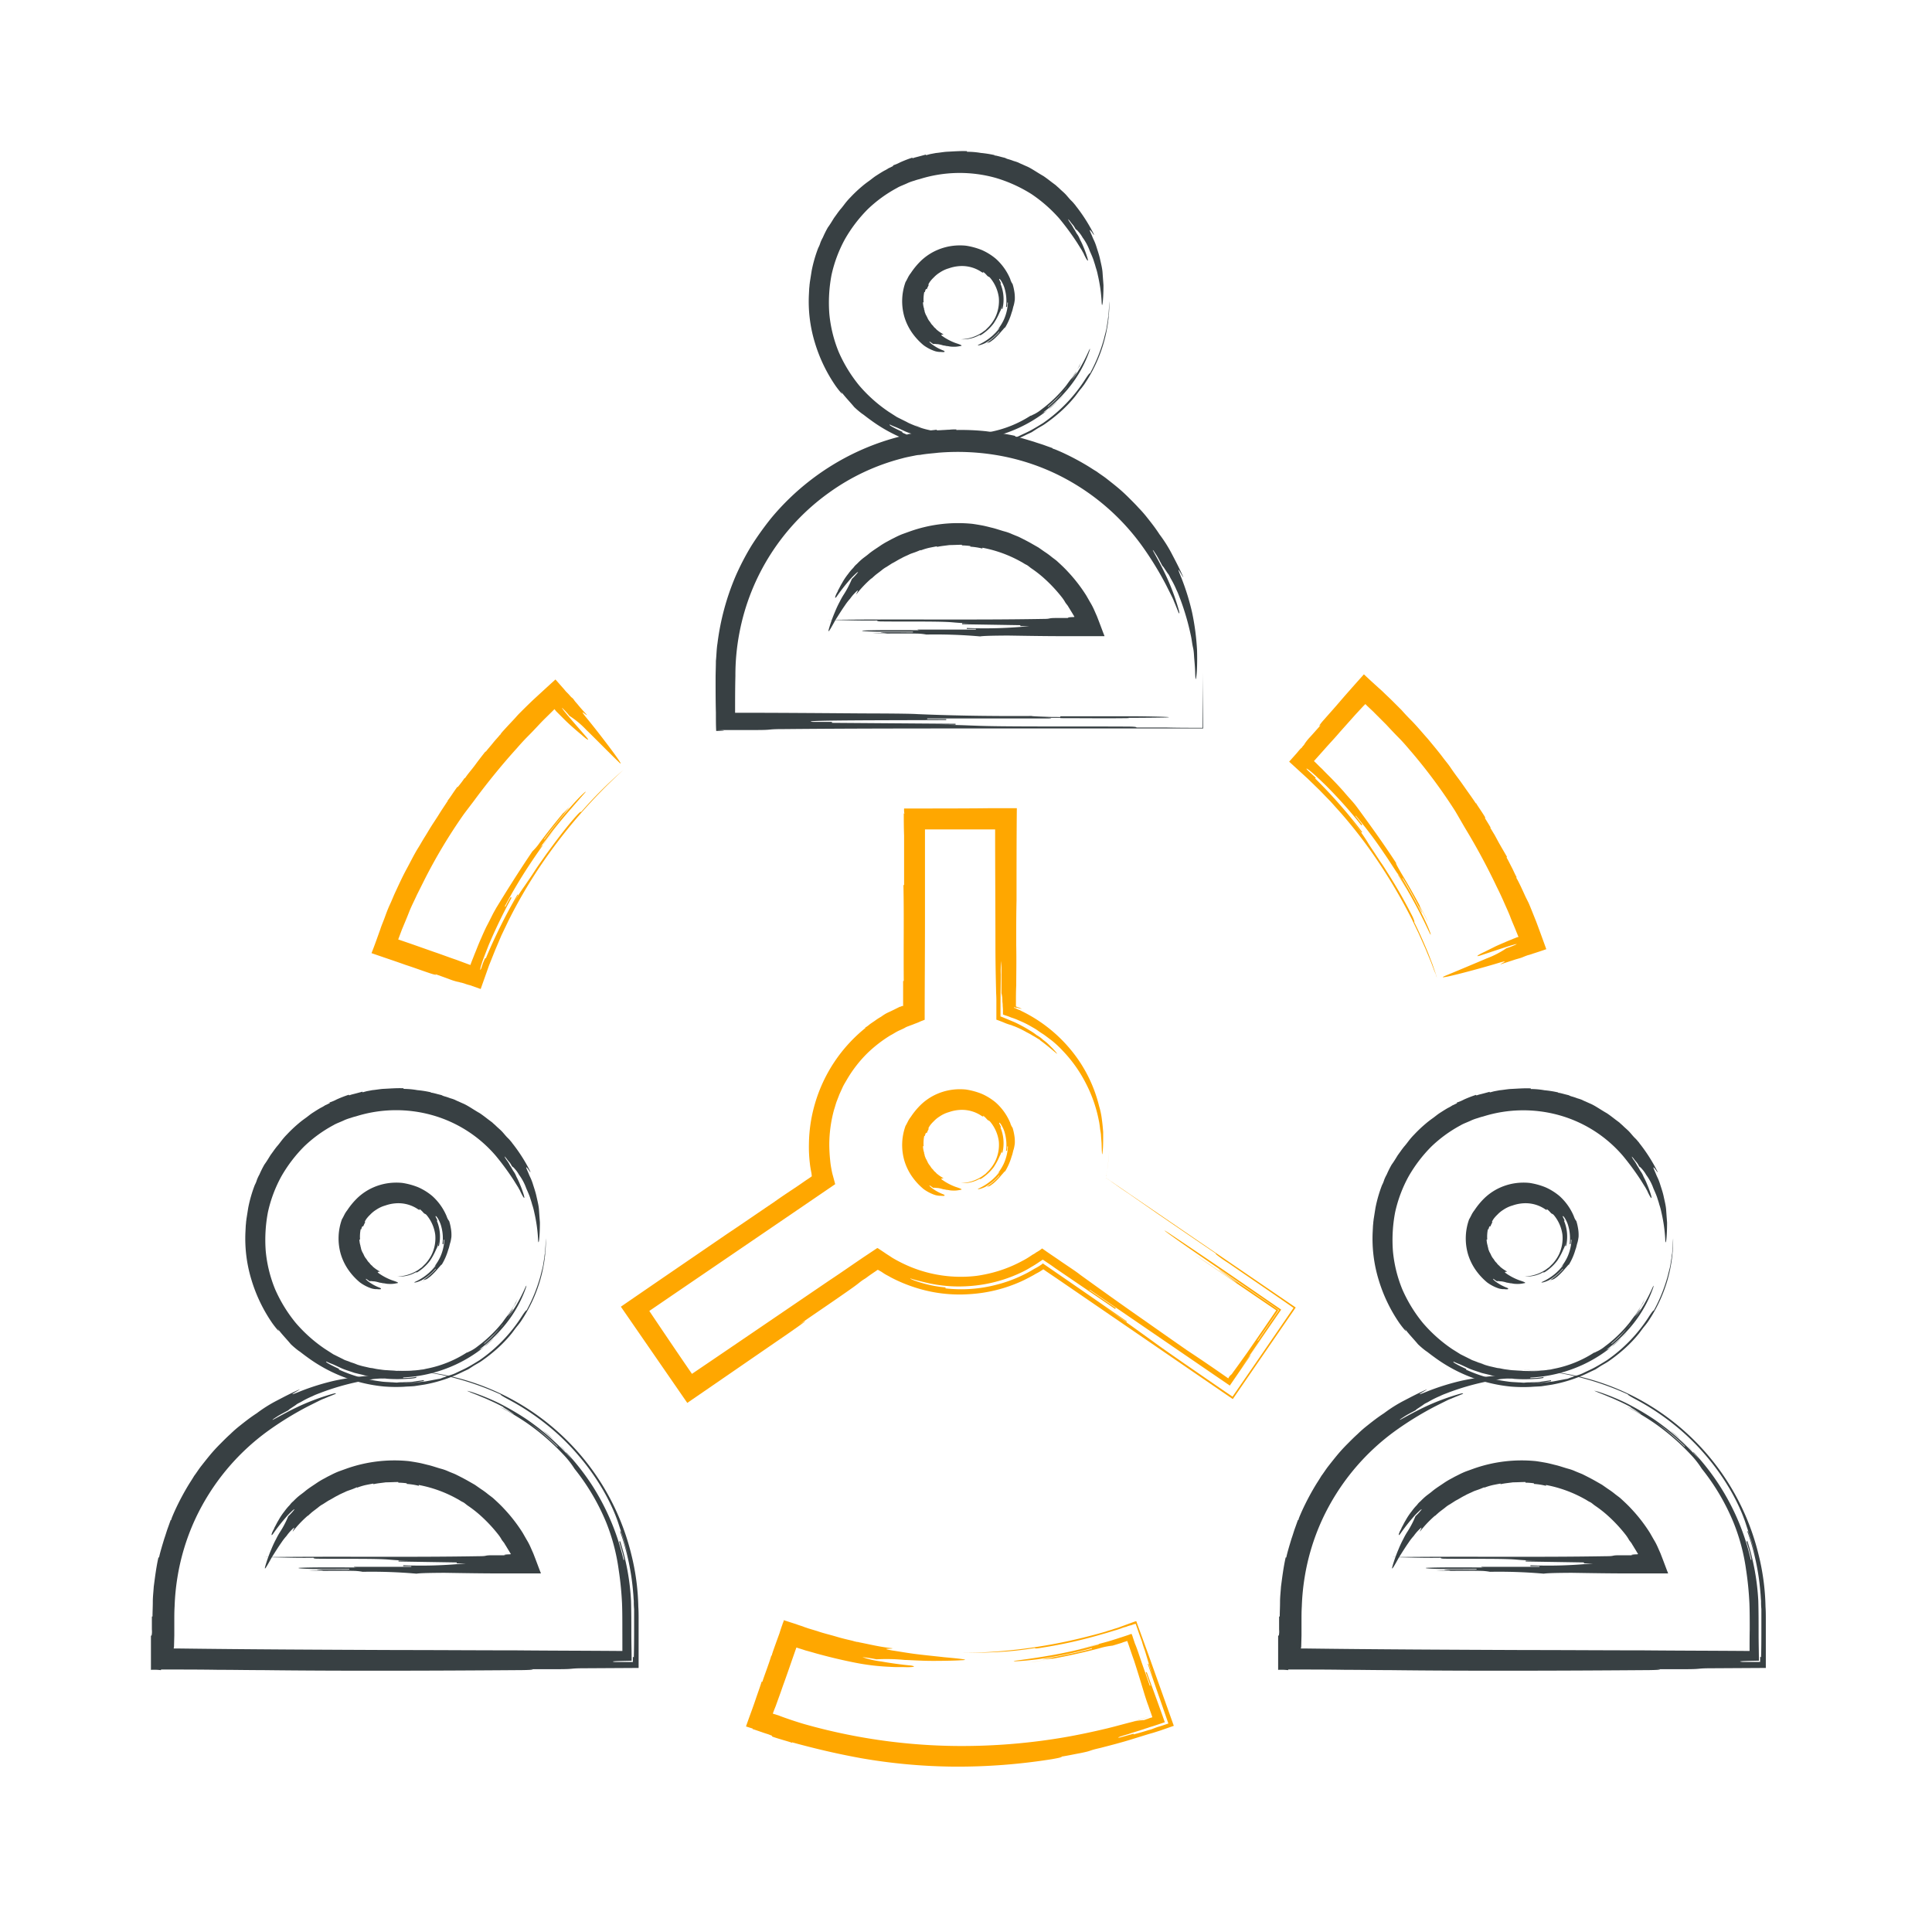 <?xml version="1.0" encoding="UTF-8"?> <svg xmlns="http://www.w3.org/2000/svg" width="64" height="64" viewBox="0 0 64 64"><g id="Groupe_1606" data-name="Groupe 1606" transform="translate(-128 -32)"><rect id="Rectangle_338" data-name="Rectangle 338" width="64" height="64" transform="translate(128 32)" fill="rgba(255,255,255,0)"></rect><g id="Groupe_1597" data-name="Groupe 1597" transform="translate(-955.034 -6949.119)"><g id="Groupe_1362" data-name="Groupe 1362" transform="translate(1109.825 6986.12)"><g id="Groupe_1361" data-name="Groupe 1361" transform="translate(0 0)"><path id="Tracé_3829" data-name="Tracé 3829" d="M220.283,4.642a4.642,4.642,0,1,0-4.642,4.642A4.649,4.649,0,0,0,220.283,4.642Zm-4.642,1.547a1.547,1.547,0,1,1,1.547-1.547A1.545,1.545,0,0,1,215.642,6.189Z" transform="translate(-210.624 0.323)" fill="none"></path><g id="Groupe_1359" data-name="Groupe 1359" transform="translate(3.09 3.128)"><path id="Tracé_3830" data-name="Tracé 3830" d="M240.9,28.31a1.6,1.6,0,0,1,.083.237,1.866,1.866,0,0,0-.557-.908,1.948,1.948,0,0,0-.464-.289,2.341,2.341,0,0,0-.526-.144,1.945,1.945,0,0,0-.547.021,1.906,1.906,0,0,0-.516.175,1.842,1.842,0,0,0-.433.309,2.446,2.446,0,0,0-.33.4.879.879,0,0,0-.093.144c-.031.062-.062.124-.083.155a1.871,1.871,0,0,0-.041,1.145,1.846,1.846,0,0,0,.258.536,2.106,2.106,0,0,0,.382.413,1.377,1.377,0,0,0,.392.2.763.763,0,0,0,.124.021h.052c.083.01.175.01.1-.041a1.512,1.512,0,0,1-.144-.062,1.329,1.329,0,0,1-.165-.093c-.1-.062-.175-.134-.165-.144s.062.041.134.083c.01-.021.072,0,.144,0a1.115,1.115,0,0,1,.175.041.919.919,0,0,1,.113.021c.052,0,.113.021.175.021a.9.9,0,0,0,.278-.021c.113-.01-.01-.052-.155-.1a1.891,1.891,0,0,1-.433-.227c-.1-.072.021-.041.031-.062a1.224,1.224,0,0,1-.237-.165.123.123,0,0,0-.041-.041l-.041-.041a.274.274,0,0,0-.052-.062c-.041-.041-.062-.093-.1-.134a.579.579,0,0,1-.072-.134.113.113,0,0,1-.021-.041.168.168,0,0,1-.031-.062.3.3,0,0,1-.031-.1c-.01-.052-.021-.052-.031-.052h.021a.8.8,0,0,1-.041-.227h.021a1.261,1.261,0,0,1,.021-.34h.021c.01-.052.031-.1.041-.1s.01,0,.021.01a.652.652,0,0,1,.041-.093.145.145,0,0,1,.031-.052c-.01,0-.01,0-.021-.01a.585.585,0,0,1,.083-.134.927.927,0,0,1,.093-.1.98.98,0,0,1,.2-.165,1.064,1.064,0,0,1,.309-.144,1.326,1.326,0,0,1,.351-.072,1.156,1.156,0,0,1,.712.186c.041.031.1.052.062,0a.648.648,0,0,1,.124.113c.072.083.062.021.134.113a1.275,1.275,0,0,1,.268.629,1.258,1.258,0,0,1-.124.67,1.3,1.3,0,0,1-.2.289l-.124.124c-.052.031-.093.072-.144.1a1.334,1.334,0,0,1-.66.2,1.1,1.1,0,0,0,.619-.144c0,.01.01.021.062-.01a1.542,1.542,0,0,0,.4-.371,2.228,2.228,0,0,0,.2-.371.648.648,0,0,0,.083-.3,1.136,1.136,0,0,1-.021.186h.031a1.386,1.386,0,0,0,.031-.423,1.346,1.346,0,0,0-.1-.413l.021-.01-.062-.124c-.01-.072.093.052.165.248a1.484,1.484,0,0,1,.062.66h.031a.68.68,0,0,0,.01-.144h.021a1.541,1.541,0,0,1-.144.588,1.607,1.607,0,0,1-.361.485.963.963,0,0,0,.1-.1.274.274,0,0,0,.052-.062.225.225,0,0,1,.041-.052c.01.01.01.01.062-.052a1.653,1.653,0,0,1-.32.34,1.842,1.842,0,0,1-.4.248c-.072.031.021.041.217-.052a1.835,1.835,0,0,0,.464-.382l.01.01a2.182,2.182,0,0,1-.4.351c-.031.021.01.01.041,0s.072-.031.041-.01a2949.071,2949.071,0,0,1-.206.124,2.568,2.568,0,0,0,.33-.217,2.237,2.237,0,0,0,.268-.278c.052-.052.1-.124.113-.113a2.012,2.012,0,0,0,.217-.5c.031-.072.041-.155.062-.217s.031-.134.041-.2a1.254,1.254,0,0,0-.021-.309,1.646,1.646,0,0,0-.052-.217A.539.539,0,0,1,240.9,28.31Z" transform="translate(-237.318 -27.196)" fill="#384043"></path></g><g id="Groupe_1360" data-name="Groupe 1360"><path id="Tracé_3831" data-name="Tracé 3831" d="M210.6,5.849l.072.031.072.031.144.052a2.366,2.366,0,0,0,.289.093c-.1-.021-.206-.072-.309-.1a2.6,2.6,0,0,1-.3-.124l-.289-.144L210,5.509a4.859,4.859,0,0,1-.97-.866,4.746,4.746,0,0,1-.681-1.114,4.411,4.411,0,0,1-.309-1.258,4.9,4.9,0,0,1,.072-1.289,4.45,4.45,0,0,1,.444-1.186,4.736,4.736,0,0,1,.753-.99,4.407,4.407,0,0,1,.98-.712c.083-.052.227-.1.361-.165a1.637,1.637,0,0,1,.206-.072,1.592,1.592,0,0,1,.175-.052,4.428,4.428,0,0,1,2.517-.041,4.75,4.75,0,0,1,1.186.536,4.779,4.779,0,0,1,.928.815,8.893,8.893,0,0,1,.588.8c.062.1.124.2.155.248a.96.96,0,0,0,.052.093c.083.186.186.361.134.165a3.42,3.42,0,0,0-.134-.371,2.056,2.056,0,0,0-.1-.217c-.021-.041-.031-.072-.052-.113s-.041-.072-.062-.1c-.041-.062-.072-.134-.113-.186a1.018,1.018,0,0,0-.093-.155c-.062-.083-.093-.144-.082-.144a.743.743,0,0,1,.082.1c.021.031.052.062.083.1s.052.083.083.134c.01,0,.041.021.083.072a1.075,1.075,0,0,1,.144.2,1.723,1.723,0,0,1,.237.444c.021.052.072.155.124.3.021.072.052.155.072.237a2.04,2.04,0,0,1,.072.268,5.136,5.136,0,0,1,.124.856c.01.32.062.01.062-.526-.01-.134-.021-.279-.031-.423s-.052-.3-.083-.444-.083-.289-.124-.423a1.768,1.768,0,0,0-.072-.186c-.031-.062-.052-.113-.072-.165-.093-.206-.083-.206-.041-.165s.093.144.113.134a5.4,5.4,0,0,0-.609-.959.229.229,0,0,0-.041-.052,1.032,1.032,0,0,0-.113-.124c-.052-.052-.1-.113-.165-.186s-.144-.134-.217-.206c-.041-.041-.083-.072-.124-.113l-.134-.1c-.093-.072-.186-.144-.279-.206-.2-.113-.371-.237-.526-.309,0,0-.052-.021-.186-.083a1,1,0,0,1-.113-.052,1.351,1.351,0,0,0-.155-.052,1.949,1.949,0,0,0-.186-.062.431.431,0,0,1-.1-.041l-.124-.031c-.227-.062-.227-.052-.227-.041V-2.99a3.506,3.506,0,0,0-.454-.072A2.631,2.631,0,0,0,212.6-3.1v-.021c-.227-.01-.454.01-.691.021-.113.01-.227.031-.34.041l-.165.031c-.052.01-.113.031-.165.041v-.021c-.113.031-.227.062-.309.083a1.147,1.147,0,0,0-.134.041c0-.01,0-.01-.01-.021a3.98,3.98,0,0,0-.4.155,1.414,1.414,0,0,1-.237.1c0,.01,0,.01.01.021-.052.021-.1.052-.155.072a1.029,1.029,0,0,1-.144.083c-.093.052-.186.113-.268.165s-.165.124-.237.175-.155.113-.227.175a4.491,4.491,0,0,0-.392.371c-.062.062-.124.134-.175.2s-.1.134-.165.206c-.031.041-.072.093-.1.134l-.052.072-.052.072c-.062.1-.124.206-.2.309a3.286,3.286,0,0,0-.165.33,1.345,1.345,0,0,0-.083.175.892.892,0,0,1-.072.175,4.524,4.524,0,0,0-.217.753c-.021.134-.041.258-.062.392,0,.031-.01.062-.01.1l-.01.1-.01.2a4.665,4.665,0,0,0,.2,1.6,5.12,5.12,0,0,0,.691,1.434c.134.186.289.361.165.165.134.186.3.351.444.526a2.733,2.733,0,0,0,.268.227c.052.031.093.072.279.206a5.111,5.111,0,0,0,2.527.97,5,5,0,0,0,.681.01c.113-.01.227-.01.34-.021l.34-.052a4.751,4.751,0,0,0,1.289-.433l.155-.072.144-.093c.093-.062.2-.113.289-.175a5.373,5.373,0,0,0,.536-.423,4.327,4.327,0,0,0,.474-.5c.072-.093.134-.186.206-.268.031-.041.072-.093.1-.134l.093-.144a4.836,4.836,0,0,0,.732-2.6c-.01.113-.01.227-.021.33,0,.052-.01.1-.01.155a.8.8,0,0,0-.021.155c-.021.1-.031.206-.052.3s-.052.2-.072.289a5.306,5.306,0,0,1-.464,1.155c-.01,0-.021-.01-.144.175a5.082,5.082,0,0,1-1.413,1.475c-.134.083-.268.165-.4.237s-.258.124-.382.186-.237.083-.34.124c-.052.021-.1.031-.144.052s-.093.021-.134.031l-.382.072c-.083.01-.186.021-.3.031a1.143,1.143,0,0,1-.2.021c-.072,0-.144.01-.227.01.113-.01.227-.01.33-.021l.33-.052V6.551c-.113.021-.227.031-.34.052s-.237.01-.361.021a1.121,1.121,0,0,0-.186.01c-.062,0-.124-.01-.186-.01-.124-.01-.248-.01-.371-.031a4.718,4.718,0,0,1-1.372-.392l.01-.021c-.134-.062-.268-.124-.392-.2-.041-.031-.052-.041-.021-.041a1.7,1.7,0,0,0,.165.072c.083.031.186.083.32.144s.279.1.433.155c.083.021.165.041.258.062a2.044,2.044,0,0,0,.268.062c.093.01.186.031.278.041l.134.021a.588.588,0,0,1,.134.01,4.564,4.564,0,0,0,.526.01c.083,0,.165-.01.237-.01a1.565,1.565,0,0,0,.217-.031V6.448a1.565,1.565,0,0,1-.217.031l-.217.01V6.468a4.669,4.669,0,0,0,1.753-.433A4.621,4.621,0,0,0,215.8,4.962a1.589,1.589,0,0,1-.134.144c-.052.052-.113.1-.175.155s-.124.1-.175.155-.113.083-.155.113c-.01-.01-.01-.01-.186.113a4.778,4.778,0,0,0,1.011-.939,4.094,4.094,0,0,0,.67-1.2c.031-.1.021-.1-.021-.01a5.89,5.89,0,0,1-.289.567c-.083.134-.155.258-.237.371s-.165.217-.237.32c-.093.093-.175.2-.268.3s-.206.2-.32.3l-.01-.01c.083-.072.165-.144.258-.237a1.648,1.648,0,0,0,.134-.134c.041-.052.093-.093.134-.144a3.009,3.009,0,0,0,.237-.3c.041-.052.072-.1.1-.144s.062-.1.083-.144c.052-.093-.01-.01-.072.083a1.187,1.187,0,0,1-.083.1c-.021.021-.021.021.01-.021a2.338,2.338,0,0,0,.165-.268L216.326,4c.021-.052.041-.093.062-.144a3.092,3.092,0,0,1-.248.433c-.041.072-.1.144-.155.217s-.1.144-.165.217a4.393,4.393,0,0,1-.753.712,1.317,1.317,0,0,1-.237.155c-.072.031-.113.062-.124.052a3.782,3.782,0,0,1-1.279.526c-.052.01-.1.021-.144.031s-.093.01-.144.021l-.279.031c-.175.01-.34,0-.5,0-.052-.01-.155-.01-.289-.021a1.7,1.7,0,0,1-.217-.021,2.064,2.064,0,0,1-.248-.041c-.041-.01-.093-.01-.134-.021l-.134-.031a2.584,2.584,0,0,1-.268-.072c-.083-.031-.175-.062-.248-.093S210.674,5.891,210.6,5.849Z" transform="translate(-207.358 3.127)" fill="#384043"></path></g></g></g><g id="Groupe_1366" data-name="Groupe 1366" transform="translate(1106.735 6995.344)"><g id="Groupe_1365" data-name="Groupe 1365"><path id="Tracé_3832" data-name="Tracé 3832" d="M196.472,97.736a7.736,7.736,0,1,0-15.472,0v1.547h15.472Zm-12.11-1.547a4.638,4.638,0,0,1,8.747,0Z" transform="translate(-180.629 -89.618)" fill="none"></path><g id="Groupe_1363" data-name="Groupe 1363" transform="translate(3.755 3.103)"><path id="Tracé_3833" data-name="Tracé 3833" d="M220.154,120.109h-.444c.629.01,1.269.021,1.908.021h1.31c.01,0,0,0,0-.01v-.01l-.01-.021-.021-.052-.144-.382-.072-.186-.041-.093-.041-.093a2.131,2.131,0,0,0-.144-.279l-.124-.217a5.214,5.214,0,0,0-.619-.8c-.113-.124-.237-.237-.361-.351-.062-.052-.134-.1-.2-.155a2.379,2.379,0,0,0-.2-.144l-.206-.144-.217-.124c-.144-.083-.289-.155-.433-.227-.072-.031-.155-.062-.227-.093a1.472,1.472,0,0,0-.227-.083c-.155-.041-.309-.1-.464-.134-.083-.021-.2-.052-.309-.072s-.237-.041-.32-.052a4.767,4.767,0,0,0-2.053.248l-.258.093a2.641,2.641,0,0,0-.248.113l-.124.062-.113.062a2.609,2.609,0,0,0-.227.134c-.144.1-.289.186-.423.3-.062.052-.134.1-.2.155s-.124.113-.175.165a.621.621,0,0,0-.083.083.593.593,0,0,1-.072.083,1.886,1.886,0,0,0-.134.165,2.106,2.106,0,0,0-.2.3c-.052.083-.083.155-.113.206s-.031.072-.031.072c-.083.134-.124.289-.031.165a6.053,6.053,0,0,1,.4-.516,2.178,2.178,0,0,1,.206-.217c.052-.052.093-.083.1-.072a1.855,1.855,0,0,1-.206.227,3.236,3.236,0,0,1-.289.547,2.255,2.255,0,0,0-.113.206,3.367,3.367,0,0,0-.155.33,4.774,4.774,0,0,0-.2.557c-.062.217.052.01.217-.289.093-.144.2-.32.309-.474a1.9,1.9,0,0,1,.175-.227,1.473,1.473,0,0,1,.155-.186c.2-.206.031.031.052.041a3.67,3.67,0,0,1,.474-.505.128.128,0,0,1,.031-.021c.021-.01.041-.041.072-.062.062-.062.155-.124.258-.206a.934.934,0,0,1,.165-.113c.062-.041.113-.072.175-.113.124-.062.227-.134.32-.175a.715.715,0,0,1,.1-.052c.041-.021.093-.041.155-.072s.144-.052.248-.093c.124-.052.134-.052.124-.062,0,.01,0,.01.01.021a2.141,2.141,0,0,1,.268-.083c.1-.021.206-.041.268-.052v.021c.134-.031.268-.041.413-.062.134,0,.279-.01.413-.01v.021a2.289,2.289,0,0,1,.279.021v.021a2.346,2.346,0,0,1,.4.062V117.2a4.2,4.2,0,0,1,1.279.464c.062.031.114.072.175.1s.113.083.175.124a3.965,3.965,0,0,1,.351.268,4.945,4.945,0,0,1,.64.67,1.313,1.313,0,0,1,.134.2l.072.093c.021.031.041.072.062.1.041.072.083.134.124.206l.031.052h0l.01.01a.032.032,0,0,0-.021.01c-.134,0-.289.021-.144.031h-.444c-.3,0-.144.031-.444.031-2.372.041-4.745,0-7.117.031.6.01,1.042.031,1.63.021,0,.01,0,.031.144.031.887.01,1.929-.01,2.372.031a7.363,7.363,0,0,0,.743.031h-.444v.031l1.929.031v.031h.3a14.924,14.924,0,0,1-2.073.062v.031h.3v.021h-1.929c0,.01,0,.021.144.021-.6,0-1.331-.01-1.929.01-.144.01,0,.031.444.041h1.186v.021c-.3,0-.743-.01-1.042,0-.144.01.3.031.144.031s-.3,0-.444.01c.444,0,1.042-.01,1.485,0a1.772,1.772,0,0,1,.3.031,17.022,17.022,0,0,1,1.784.062C218.968,120.109,219.71,120.109,220.154,120.109Z" transform="translate(-213.8 -116.384)" fill="#384043"></path></g><g id="Groupe_1364" data-name="Groupe 1364"><path id="Tracé_3834" data-name="Tracé 3834" d="M181.237,95.707h.949c-1.362-.01-2.744-.021-4.136-.021,0-.4,0-.815.01-1.217a7.42,7.42,0,0,1,.134-1.434,7.405,7.405,0,0,1,2.971-4.642,7.224,7.224,0,0,1,2.424-1.135c.072-.021.165-.041.268-.062l.155-.031a.9.9,0,0,1,.165-.021c.227-.041.444-.052.6-.072a7.817,7.817,0,0,1,1.888.072,7.4,7.4,0,0,1,1.908.578,7.534,7.534,0,0,1,2.971,2.455,10.8,10.8,0,0,1,.784,1.279c.083.165.155.309.2.4s.062.144.062.144c.062.144.113.279.144.351s.052.062.01-.083a7.476,7.476,0,0,0-.464-1.217c-.2-.413-.4-.743-.392-.753s.052.062.113.155.134.237.206.371q.015,0,.093.124c.031.041.052.083.093.134s.062.113.093.165a3.117,3.117,0,0,1,.186.371c.062.124.093.227.124.3a8.325,8.325,0,0,1,.351,1.207c.031.134.041.268.072.4s.031.258.041.371c.021.227.031.4.031.485.01.237.021.237.041.083s.031-.464.021-.846a8.113,8.113,0,0,0-.165-1.258,7.9,7.9,0,0,0-.351-1.135c-.248-.6.041-.021.062-.031-.134-.3-.248-.516-.361-.732a4.6,4.6,0,0,0-.433-.691s-.062-.1-.186-.268q-.093-.124-.217-.279a3.887,3.887,0,0,0-.289-.33c-.1-.113-.217-.227-.33-.34s-.237-.227-.361-.33-.248-.2-.361-.289-.237-.165-.33-.237c0,0-.072-.041-.248-.155a8.382,8.382,0,0,0-.908-.485c-.3-.134-.309-.124-.309-.113,0-.01,0-.01.01-.021-.083-.031-.175-.062-.278-.1s-.227-.072-.34-.113c-.237-.072-.474-.144-.629-.175v-.021c-.32-.072-.65-.113-.97-.155a7.787,7.787,0,0,0-.98-.041V86.3a1.749,1.749,0,0,0-.237.01c-.072,0-.144.01-.206.01-.124.01-.206.01-.206.01V86.31c-.165.021-.413.041-.609.083s-.361.072-.361.062v.021a8.12,8.12,0,0,0-1.671.567,8.223,8.223,0,0,0-2.847,2.2,10.186,10.186,0,0,0-.65.908,8.514,8.514,0,0,0-.526,1.011,8.281,8.281,0,0,0-.6,2.228c-.031.186-.031.382-.052.578,0,.186-.01.392-.01.567,0,.392,0,.774.01,1.145,0,.227,0,.454.01.609.289-.01.382-.021.031-.031h1.279c.629,0,.32-.031.949-.031,2.269-.021,4.528-.021,6.787-.021h7.086l-.01-1.836c0,.66-.01,1.238-.01,1.815-.4,0-.794,0-1.2-.01h-.99c0-.01,0-.031-.32-.031-1.888-.01-4.1.01-5.044-.031-.32-.01-.629-.031-1.578-.031h.949v-.031l-4.095-.031v-.031h-.629c-.629-.062,2.837-.052,4.415-.062v-.031h-.629v-.021h4.105c0-.01,0-.021-.32-.021,1.258,0,2.837.01,4.1-.01.32-.01,0-.031-.949-.041h-2.527v.062c.629,0,1.578.01,2.207,0,.32-.01-.629-.031-.32-.031s.629,0,.949-.01c-.949,0-2.207.01-3.156,0-.32-.01-.629-.021-.629-.031-1.578.01-2.837-.021-3.786-.062C183.764,95.707,182.186,95.707,181.237,95.707Z" transform="translate(-177.4 -86.3)" fill="#384043"></path></g></g></g><g id="Groupe_1370" data-name="Groupe 1370" transform="translate(1091.155 7017.167)"><g id="Groupe_1369" data-name="Groupe 1369"><path id="Tracé_3835" data-name="Tracé 3835" d="M39.283,305.642a4.642,4.642,0,1,0-4.642,4.642A4.649,4.649,0,0,0,39.283,305.642Zm-4.642,1.547a1.547,1.547,0,1,1,1.547-1.547A1.545,1.545,0,0,1,34.642,307.189Z" transform="translate(-29.624 -300.677)" fill="none"></path><g id="Groupe_1367" data-name="Groupe 1367" transform="translate(3.09 3.128)"><path id="Tracé_3836" data-name="Tracé 3836" d="M59.9,329.31a1.6,1.6,0,0,1,.083.237,1.867,1.867,0,0,0-.557-.908,1.948,1.948,0,0,0-.464-.289,2.341,2.341,0,0,0-.526-.144,1.945,1.945,0,0,0-.547.021,1.908,1.908,0,0,0-.516.175,1.842,1.842,0,0,0-.433.309,2.446,2.446,0,0,0-.33.4.88.88,0,0,0-.093.144c-.031.062-.062.124-.083.155a1.871,1.871,0,0,0-.041,1.145,1.845,1.845,0,0,0,.258.536,2.1,2.1,0,0,0,.382.413,1.376,1.376,0,0,0,.392.2.76.76,0,0,0,.124.021h.052c.083.01.175.01.1-.041a1.5,1.5,0,0,1-.144-.062,1.33,1.33,0,0,1-.165-.093c-.1-.062-.175-.134-.165-.144s.062.041.134.082c.01-.021.072,0,.144,0a1.115,1.115,0,0,1,.175.041.923.923,0,0,1,.113.021c.052,0,.113.021.175.021a.9.9,0,0,0,.279-.021c.113-.01-.01-.052-.155-.1a1.889,1.889,0,0,1-.433-.227c-.1-.072.021-.041.031-.062a1.227,1.227,0,0,1-.237-.165.124.124,0,0,0-.041-.041l-.041-.041a.272.272,0,0,0-.052-.062c-.041-.041-.062-.093-.1-.134a.58.58,0,0,1-.072-.134.113.113,0,0,1-.021-.041.167.167,0,0,1-.031-.062.3.3,0,0,1-.031-.1c-.01-.052-.021-.052-.031-.052h.021a.8.8,0,0,1-.041-.227h.021a1.261,1.261,0,0,1,.021-.34h.021c.01-.052.031-.1.041-.1s.01,0,.021.01a.651.651,0,0,1,.041-.093.145.145,0,0,1,.031-.052c-.01,0-.01,0-.021-.01a.585.585,0,0,1,.083-.134.93.93,0,0,1,.093-.1.98.98,0,0,1,.2-.165,1.064,1.064,0,0,1,.309-.144,1.328,1.328,0,0,1,.351-.072,1.157,1.157,0,0,1,.712.186c.041.031.1.052.062,0a.648.648,0,0,1,.124.113c.072.083.062.021.134.113a1.275,1.275,0,0,1,.268.629,1.258,1.258,0,0,1-.124.67,1.3,1.3,0,0,1-.2.289l-.124.124c-.052.031-.093.072-.144.1a1.334,1.334,0,0,1-.66.2,1.1,1.1,0,0,0,.619-.144c0,.01.01.021.062-.01a1.543,1.543,0,0,0,.4-.371,2.231,2.231,0,0,0,.2-.371.648.648,0,0,0,.083-.3,1.136,1.136,0,0,1-.021.186h.031a1.386,1.386,0,0,0,.031-.423,1.347,1.347,0,0,0-.1-.413l.021-.01-.062-.124c-.01-.072.093.052.165.248a1.484,1.484,0,0,1,.062.66h.031a.681.681,0,0,0,.01-.144h.021a1.542,1.542,0,0,1-.144.588,1.608,1.608,0,0,1-.361.485.967.967,0,0,0,.1-.1.273.273,0,0,0,.052-.062.225.225,0,0,1,.041-.052c.01.01.01.01.062-.052a1.653,1.653,0,0,1-.32.34,1.841,1.841,0,0,1-.4.247c-.072.031.021.041.217-.052a1.836,1.836,0,0,0,.464-.382l.01.01a2.183,2.183,0,0,1-.4.351c-.031.021.01.01.041,0s.072-.031.041-.01a.907.907,0,0,1-.1.062.917.917,0,0,1-.1.062,2.56,2.56,0,0,0,.33-.217,2.24,2.24,0,0,0,.268-.279c.052-.052.1-.124.113-.114a2.012,2.012,0,0,0,.217-.5c.031-.072.041-.155.062-.217s.031-.134.041-.2a1.254,1.254,0,0,0-.021-.309,1.648,1.648,0,0,0-.052-.217A.539.539,0,0,1,59.9,329.31Z" transform="translate(-56.318 -328.196)" fill="#384043"></path></g><g id="Groupe_1368" data-name="Groupe 1368"><path id="Tracé_3837" data-name="Tracé 3837" d="M29.6,306.849l.072.031.072.031.144.052a2.366,2.366,0,0,0,.289.093c-.1-.021-.206-.072-.309-.1a2.6,2.6,0,0,1-.3-.124l-.289-.144L29,306.509a4.86,4.86,0,0,1-.97-.866,4.747,4.747,0,0,1-.681-1.114,4.411,4.411,0,0,1-.309-1.258,4.9,4.9,0,0,1,.072-1.289,4.45,4.45,0,0,1,.444-1.186,4.736,4.736,0,0,1,.753-.99,4.407,4.407,0,0,1,.98-.712c.083-.052.227-.1.361-.165a1.632,1.632,0,0,1,.206-.072,1.592,1.592,0,0,1,.175-.052,4.428,4.428,0,0,1,2.517-.041,4.3,4.3,0,0,1,2.115,1.351,8.89,8.89,0,0,1,.588.8c.062.1.124.2.155.248a.944.944,0,0,0,.052.093c.083.186.186.361.134.165a3.416,3.416,0,0,0-.134-.371,2.06,2.06,0,0,0-.1-.217c-.021-.041-.031-.072-.052-.113s-.041-.072-.062-.1c-.041-.062-.072-.134-.113-.186a1.021,1.021,0,0,0-.093-.155c-.062-.083-.093-.144-.083-.144a.744.744,0,0,1,.083.1c.021.031.052.062.083.1s.052.082.083.134c.01,0,.041.021.083.072a1.072,1.072,0,0,1,.144.2,1.723,1.723,0,0,1,.237.444c.021.052.072.155.124.3.021.072.052.155.072.237a2.036,2.036,0,0,1,.072.268,5.135,5.135,0,0,1,.124.856c.01.32.062.01.062-.526-.01-.134-.021-.278-.031-.423s-.052-.3-.083-.444-.083-.289-.124-.423a1.758,1.758,0,0,0-.072-.186c-.031-.062-.052-.113-.072-.165-.093-.206-.083-.206-.041-.165s.093.144.113.134a5.4,5.4,0,0,0-.609-.959.229.229,0,0,0-.041-.052,1.032,1.032,0,0,0-.113-.124c-.052-.052-.1-.113-.165-.186s-.144-.134-.217-.206c-.041-.041-.083-.072-.124-.114l-.134-.1c-.093-.072-.186-.144-.279-.206-.2-.113-.371-.237-.526-.309,0,0-.052-.021-.186-.083a1,1,0,0,1-.113-.052,1.349,1.349,0,0,0-.155-.052,1.947,1.947,0,0,0-.186-.062.431.431,0,0,1-.1-.041l-.124-.031c-.227-.062-.227-.052-.227-.041v-.021a3.518,3.518,0,0,0-.454-.072,2.629,2.629,0,0,0-.454-.041v-.021c-.227-.01-.454.01-.691.021-.113.01-.227.031-.34.041l-.165.031c-.052.01-.113.031-.165.041v-.021c-.113.031-.227.062-.309.082a1.153,1.153,0,0,0-.134.041c0-.01,0-.01-.01-.021a3.975,3.975,0,0,0-.4.155,1.419,1.419,0,0,1-.237.1c0,.01,0,.01.01.021-.052.021-.1.052-.155.072a1.034,1.034,0,0,1-.144.083c-.093.052-.186.113-.268.165s-.165.124-.237.175-.155.113-.227.175a4.478,4.478,0,0,0-.392.371c-.062.062-.124.134-.175.2s-.1.134-.165.206c-.031.041-.072.093-.1.134l-.052.072-.052.072c-.062.1-.124.206-.2.309a3.289,3.289,0,0,0-.165.33,1.345,1.345,0,0,0-.083.175.894.894,0,0,1-.072.175,4.52,4.52,0,0,0-.217.753c-.021.134-.041.258-.062.392,0,.031-.01.062-.01.1l-.01.1-.01.2a4.665,4.665,0,0,0,.2,1.6,5.121,5.121,0,0,0,.691,1.434c.134.186.289.361.165.165.134.186.3.351.444.526a2.718,2.718,0,0,0,.268.227c.052.031.093.072.279.206a5.11,5.11,0,0,0,2.527.97,5,5,0,0,0,.681.01c.113-.01.227-.01.34-.021l.34-.052a4.751,4.751,0,0,0,1.289-.433l.155-.072.144-.093c.093-.062.2-.113.289-.175a5.373,5.373,0,0,0,.536-.423,4.325,4.325,0,0,0,.474-.5c.072-.093.134-.186.206-.268.031-.041.072-.093.1-.134l.093-.144a4.836,4.836,0,0,0,.732-2.6c-.01.113-.01.227-.021.33,0,.052-.01.1-.01.155a.8.8,0,0,0-.021.155c-.021.1-.031.206-.052.3s-.052.2-.072.289a5.306,5.306,0,0,1-.464,1.155c-.01,0-.021-.01-.144.175a5.081,5.081,0,0,1-1.413,1.475c-.134.083-.268.165-.4.237s-.258.124-.382.186-.237.082-.34.124c-.052.021-.1.031-.144.052s-.093.021-.134.031l-.382.072c-.083.01-.186.021-.3.031a1.146,1.146,0,0,1-.2.021c-.072,0-.144.01-.227.01.113-.01.227-.01.33-.021l.33-.052v-.031c-.113.021-.227.031-.34.052s-.237.01-.361.021a1.124,1.124,0,0,0-.186.01c-.062,0-.124-.01-.186-.01-.124-.01-.248-.01-.371-.031a4.718,4.718,0,0,1-1.372-.392l.01-.021c-.134-.062-.268-.124-.392-.2-.041-.031-.052-.041-.021-.041a1.7,1.7,0,0,0,.165.072c.083.031.186.083.32.144s.278.1.433.155c.083.021.165.041.258.062a2.038,2.038,0,0,0,.268.062c.093.01.186.031.279.041l.134.021a.586.586,0,0,1,.134.01,4.563,4.563,0,0,0,.526.01c.083,0,.165-.01.237-.01a1.565,1.565,0,0,0,.217-.031v-.031a1.56,1.56,0,0,1-.217.031l-.217.01v-.021a4.669,4.669,0,0,0,1.754-.433,4.621,4.621,0,0,0,1.454-1.073,1.594,1.594,0,0,1-.134.144c-.052.052-.113.1-.175.155s-.124.1-.175.155-.113.083-.155.113c-.01-.01-.01-.01-.186.113a4.778,4.778,0,0,0,1.011-.939,4.094,4.094,0,0,0,.67-1.2c.031-.1.021-.1-.021-.01a5.9,5.9,0,0,1-.289.567c-.083.134-.155.258-.237.371s-.165.217-.237.32c-.093.093-.175.2-.268.3s-.206.2-.32.3l-.01-.01c.083-.072.165-.144.258-.237a1.645,1.645,0,0,0,.134-.134c.041-.052.093-.093.134-.144a3,3,0,0,0,.237-.3c.041-.052.072-.1.1-.144s.062-.1.083-.144c.052-.093-.01-.01-.072.083a1.184,1.184,0,0,1-.083.1c-.021.021-.021.021.01-.021a2.335,2.335,0,0,0,.165-.268l.083-.134c.021-.052.041-.093.062-.144a3.093,3.093,0,0,1-.248.433c-.041.072-.1.144-.155.217s-.1.144-.165.217a4.392,4.392,0,0,1-.753.712,1.314,1.314,0,0,1-.237.155c-.072.031-.113.062-.124.052a3.781,3.781,0,0,1-1.279.526c-.052.01-.1.021-.144.031s-.093.01-.144.021l-.279.031c-.175.01-.34,0-.5,0-.052-.01-.155-.01-.289-.021a1.7,1.7,0,0,1-.217-.021,2.065,2.065,0,0,1-.248-.041c-.041-.01-.093-.01-.134-.021l-.134-.031a2.6,2.6,0,0,1-.268-.072c-.083-.031-.175-.062-.248-.093S29.674,306.891,29.6,306.849Z" transform="translate(-26.358 -297.873)" fill="#384043"></path></g></g></g><g id="Groupe_1374" data-name="Groupe 1374" transform="translate(1088.034 7026.505)"><g id="Groupe_1373" data-name="Groupe 1373"><path id="Tracé_3838" data-name="Tracé 3838" d="M7.736,391A7.739,7.739,0,0,0,0,398.736v1.547H15.472v-1.547A7.739,7.739,0,0,0,7.736,391Zm-4.373,6.189a4.638,4.638,0,0,1,8.747,0Z" transform="translate(0.402 -390.732)" fill="none"></path><g id="Groupe_1371" data-name="Groupe 1371" transform="translate(3.786 2.99)"><path id="Tracé_3839" data-name="Tracé 3839" d="M39.154,421.109H38.71c.629.01,1.269.021,1.908.021h1.31c.01,0,0,0,0-.01v-.01l-.01-.021-.021-.052-.144-.382-.072-.186-.041-.093-.041-.093a2.131,2.131,0,0,0-.144-.278l-.124-.217a5.215,5.215,0,0,0-.619-.8c-.113-.124-.237-.237-.361-.351-.062-.052-.134-.1-.2-.155a2.388,2.388,0,0,0-.2-.144l-.206-.144-.217-.124c-.144-.082-.289-.155-.433-.227-.072-.031-.155-.062-.227-.093a1.466,1.466,0,0,0-.227-.083c-.155-.041-.309-.1-.464-.134-.083-.021-.2-.052-.309-.072s-.237-.041-.32-.052a4.767,4.767,0,0,0-2.053.248l-.258.093a2.629,2.629,0,0,0-.248.113l-.124.062-.113.062a2.608,2.608,0,0,0-.227.134c-.144.1-.289.186-.423.3-.062.052-.134.1-.2.155s-.124.113-.175.165a.625.625,0,0,0-.083.082.586.586,0,0,1-.072.083,1.884,1.884,0,0,0-.134.165,2.1,2.1,0,0,0-.2.3c-.052.083-.083.155-.113.206s-.031.072-.031.072c-.083.134-.124.289-.031.165a6.047,6.047,0,0,1,.4-.516,2.193,2.193,0,0,1,.206-.217c.052-.052.093-.083.1-.072a1.852,1.852,0,0,1-.206.227,3.236,3.236,0,0,1-.289.547,2.258,2.258,0,0,0-.113.206,3.361,3.361,0,0,0-.155.33,4.774,4.774,0,0,0-.2.557c-.062.217.052.01.217-.289.093-.144.2-.32.309-.474a1.9,1.9,0,0,1,.175-.227,1.471,1.471,0,0,1,.155-.186c.2-.206.031.031.052.041a3.671,3.671,0,0,1,.474-.505.127.127,0,0,1,.031-.021c.021-.01.041-.041.072-.062.062-.062.155-.124.258-.206a.933.933,0,0,1,.165-.113c.062-.041.113-.072.175-.113.124-.062.227-.134.32-.175a.713.713,0,0,1,.1-.052c.041-.021.093-.041.155-.072s.144-.052.248-.093c.124-.052.134-.052.124-.062,0,.01,0,.01.01.021a2.14,2.14,0,0,1,.268-.083c.1-.021.206-.041.268-.052v.021c.134-.031.268-.041.413-.062.134,0,.279-.01.413-.01v.021a2.278,2.278,0,0,1,.279.021v.021a2.346,2.346,0,0,1,.4.062V418.2a4.2,4.2,0,0,1,1.279.464c.062.031.113.072.175.1s.113.083.175.124a3.962,3.962,0,0,1,.351.268,4.941,4.941,0,0,1,.64.67,1.312,1.312,0,0,1,.134.2l.072.093c.021.031.041.072.062.1.041.072.083.134.124.206l.031.052h0l.01.01a.032.032,0,0,0-.021.01c-.134,0-.289.021-.144.031h-.444c-.3,0-.144.031-.444.031-2.372.041-4.745,0-7.117.031.6.01,1.042.031,1.63.021,0,.01,0,.031.144.031.887.01,1.929-.01,2.372.031a7.359,7.359,0,0,0,.743.031h-.444v.031l1.929.031v.031h.3a14.914,14.914,0,0,1-2.073.062v.031h.268v.021H35.74c0,.01,0,.021.144.021-.6,0-1.331-.01-1.929.01-.144.01,0,.031.444.041h1.186v.021c-.3,0-.743-.01-1.042,0-.144.01.3.031.144.031s-.3,0-.444.01c.444,0,1.042-.01,1.485,0a1.781,1.781,0,0,1,.3.031,17.041,17.041,0,0,1,1.784.062C37.968,421.109,38.71,421.109,39.154,421.109Z" transform="translate(-32.8 -417.384)" fill="#384043"></path></g><g id="Groupe_1372" data-name="Groupe 1372"><path id="Tracé_3840" data-name="Tracé 3840" d="M11.717,397.65v.052c-1.176-.01-2.352-.01-3.538-.021-1.269,0-2.548-.01-3.816-.01-2.527-.01-5.023-.021-7.375-.052h-.113c-.01,0-.021,0-.021-.01s.01-.031.01-.041l.01-.382v-.474c0-.165,0-.33.01-.485a7.547,7.547,0,0,1,.093-.959,7.4,7.4,0,0,1,.578-1.908,7.534,7.534,0,0,1,2.455-2.971,10.8,10.8,0,0,1,1.279-.784c.165-.083.309-.155.4-.2s.144-.062.144-.062c.144-.062.279-.113.351-.144s.062-.052-.083-.01a7.474,7.474,0,0,0-1.217.464c-.413.2-.743.4-.753.392s.062-.052.155-.113.237-.134.371-.206q0-.015.124-.093c.041-.031.083-.052.134-.093s.113-.062.165-.093a3.121,3.121,0,0,1,.371-.186c.124-.062.227-.093.3-.124a8.325,8.325,0,0,1,1.207-.351c.134-.031.268-.041.4-.072s.258-.031.371-.041c.227-.021.4-.031.485-.031.237-.01.237-.021.083-.041s-.464-.031-.846-.021a8.109,8.109,0,0,0-1.258.165,7.891,7.891,0,0,0-1.135.351c-.6.248-.021-.041-.031-.062-.3.134-.516.248-.732.361a4.61,4.61,0,0,0-.691.433s-.1.062-.268.186q-.124.093-.279.217a3.877,3.877,0,0,0-.33.289c-.113.1-.227.217-.34.33s-.227.237-.33.361-.2.248-.289.361-.165.237-.237.33c0,0-.041.072-.155.248a8.38,8.38,0,0,0-.485.908c-.134.3-.124.309-.113.309-.01,0-.01,0-.021-.01-.031.082-.062.175-.1.278s-.072.227-.113.34c-.072.237-.144.474-.175.629h-.021c-.072.32-.113.65-.155.97-.01.165-.031.33-.031.5s-.01.33-.01.485h-.021v.433a.647.647,0,0,1-.01.2H-3.9v1.135a1.786,1.786,0,0,1,.33.01c0-.01,0-.01.01-.021.7,0,1.32,0,1.9.01.516,0,.98.01,1.454.01,2.517.031,5.673.021,8.51,0,.32,0,.629-.021.32-.031h.949c.629,0,.32-.031.949-.031l1.733-.01V396.67c0-.144,0-.289-.01-.433a7.72,7.72,0,0,0-.237-1.754A7.992,7.992,0,0,0,4.218,388.4a7.878,7.878,0,0,1,1.774.217,9.456,9.456,0,0,1,1.692.588c0,.01-.01.021.279.175a8.167,8.167,0,0,1,1.248.825,7.616,7.616,0,0,1,1.052,1.021,7.7,7.7,0,0,1,.753,1.042,6.644,6.644,0,0,1,.433.846c.031.072.062.155.093.237s.062.186.1.3.083.248.134.413.1.361.155.6a9.56,9.56,0,0,0-.268-.928.036.036,0,0,0-.021.01,7.9,7.9,0,0,1,.433,2.032c.01.093.01.175.021.268a2.33,2.33,0,0,0,.01.268v.526c0,.371,0,.732-.01,1.073a.149.149,0,0,1-.031-.021v.175h-.588c-.2-.021,0-.031.547-.041,0-.248-.01-.567-.01-.918,0-.33,0-.691-.01-1.062a7.816,7.816,0,0,0-.361-1.98c-.01,0-.021.01-.031.01.062.206.124.4.165.609h-.021a7.928,7.928,0,0,0-1.031-2.455,7.871,7.871,0,0,0-1.805-1.96c.062.052.144.113.227.175s.175.144.258.227.175.165.248.237a1.748,1.748,0,0,1,.2.206s-.01.01.021.041.083.093.175.206a8.159,8.159,0,0,0-1.527-1.351,8.978,8.978,0,0,0-.908-.526,7.443,7.443,0,0,0-.918-.371c-.155-.041-.155-.041-.01.021.072.031.186.072.33.134.072.031.155.062.237.1s.186.083.289.134a8.441,8.441,0,0,1,1.073.629,7.8,7.8,0,0,1,.959.794l-.01.01a8.773,8.773,0,0,0-.825-.712,6.913,6.913,0,0,0-.918-.578c-.144-.062,0,.01.124.093s.258.165.124.093l-.206-.113a1.912,1.912,0,0,0-.206-.1c-.134-.072-.279-.134-.423-.2a8.139,8.139,0,0,1,1.351.753,7.6,7.6,0,0,1,1.166,1.011,3.034,3.034,0,0,1,.382.485,7.256,7.256,0,0,1,1.052,1.784A6.554,6.554,0,0,1,11.593,395a10.71,10.71,0,0,1,.113,1.135c.01.258.01.567.01.846C11.717,397.237,11.717,397.454,11.717,397.65Z" transform="translate(3.9 -388.397)" fill="#384043"></path></g></g></g><g id="Groupe_1378" data-name="Groupe 1378" transform="translate(1128.495 7017.167)"><g id="Groupe_1377" data-name="Groupe 1377"><path id="Tracé_3841" data-name="Tracé 3841" d="M401.283,305.642a4.642,4.642,0,1,0-4.642,4.642A4.649,4.649,0,0,0,401.283,305.642Zm-4.642,1.547a1.547,1.547,0,1,1,1.547-1.547A1.545,1.545,0,0,1,396.642,307.189Z" transform="translate(-391.624 -300.677)" fill="none"></path><g id="Groupe_1375" data-name="Groupe 1375" transform="translate(3.09 3.128)"><path id="Tracé_3842" data-name="Tracé 3842" d="M421.9,329.31a1.6,1.6,0,0,1,.083.237,1.867,1.867,0,0,0-.557-.908,1.949,1.949,0,0,0-.464-.289,2.341,2.341,0,0,0-.526-.144,1.946,1.946,0,0,0-.547.021,1.908,1.908,0,0,0-.516.175,1.841,1.841,0,0,0-.433.309,2.443,2.443,0,0,0-.33.4.882.882,0,0,0-.093.144c-.031.062-.062.124-.083.155a1.872,1.872,0,0,0-.041,1.145,1.846,1.846,0,0,0,.258.536,2.105,2.105,0,0,0,.382.413,1.376,1.376,0,0,0,.392.2.759.759,0,0,0,.124.021h.052c.083.01.175.01.1-.041a1.5,1.5,0,0,1-.144-.062,1.33,1.33,0,0,1-.165-.093c-.1-.062-.175-.134-.165-.144s.062.041.134.082c.01-.021.072,0,.144,0a1.115,1.115,0,0,1,.175.041.92.92,0,0,1,.113.021c.052,0,.113.021.175.021a.9.9,0,0,0,.279-.021c.113-.01-.01-.052-.155-.1a1.89,1.89,0,0,1-.433-.227c-.1-.072.021-.041.031-.062a1.224,1.224,0,0,1-.237-.165.124.124,0,0,0-.041-.041l-.041-.041a.272.272,0,0,0-.052-.062c-.041-.041-.062-.093-.1-.134a.579.579,0,0,1-.072-.134.113.113,0,0,1-.021-.041.168.168,0,0,1-.031-.062.3.3,0,0,1-.031-.1c-.01-.052-.021-.052-.031-.052h.021a.8.8,0,0,1-.041-.227h.021a1.26,1.26,0,0,1,.021-.34h.021c.01-.052.031-.1.041-.1s.01,0,.021.01a.651.651,0,0,1,.041-.093.145.145,0,0,1,.031-.052c-.01,0-.01,0-.021-.01a.586.586,0,0,1,.083-.134.93.93,0,0,1,.093-.1.982.982,0,0,1,.2-.165,1.064,1.064,0,0,1,.309-.144,1.328,1.328,0,0,1,.351-.072,1.157,1.157,0,0,1,.712.186c.041.031.1.052.062,0a.648.648,0,0,1,.124.113c.072.083.062.021.134.113a1.275,1.275,0,0,1,.268.629,1.259,1.259,0,0,1-.124.67,1.3,1.3,0,0,1-.2.289l-.124.124c-.052.031-.093.072-.144.1a1.334,1.334,0,0,1-.66.2,1.1,1.1,0,0,0,.619-.144c0,.01.01.021.062-.01a1.543,1.543,0,0,0,.4-.371,2.229,2.229,0,0,0,.2-.371.649.649,0,0,0,.082-.3,1.137,1.137,0,0,1-.021.186h.031a1.387,1.387,0,0,0,.031-.423,1.346,1.346,0,0,0-.1-.413l.021-.01-.062-.124c-.01-.072.093.052.165.248a1.484,1.484,0,0,1,.062.66h.031a.681.681,0,0,0,.01-.144h.021a1.541,1.541,0,0,1-.144.588,1.608,1.608,0,0,1-.361.485.97.97,0,0,0,.1-.1.274.274,0,0,0,.052-.062.224.224,0,0,1,.041-.052c.01.01.01.01.062-.052a1.652,1.652,0,0,1-.32.34,1.841,1.841,0,0,1-.4.247c-.072.031.021.041.217-.052a1.836,1.836,0,0,0,.464-.382l.01.01a2.181,2.181,0,0,1-.4.351c-.031.021.01.01.041,0s.072-.031.041-.01a.9.9,0,0,1-.1.062.922.922,0,0,1-.1.062,2.559,2.559,0,0,0,.33-.217,2.24,2.24,0,0,0,.268-.279c.052-.052.1-.124.113-.114a2.011,2.011,0,0,0,.217-.5c.031-.072.041-.155.062-.217s.031-.134.041-.2a1.255,1.255,0,0,0-.021-.309,1.644,1.644,0,0,0-.052-.217A.539.539,0,0,1,421.9,329.31Z" transform="translate(-418.318 -328.196)" fill="#384043"></path></g><g id="Groupe_1376" data-name="Groupe 1376"><path id="Tracé_3843" data-name="Tracé 3843" d="M391.6,306.849l.072.031.072.031.144.052a2.366,2.366,0,0,0,.289.093c-.1-.021-.206-.072-.309-.1a2.6,2.6,0,0,1-.3-.124l-.289-.144-.279-.175a4.859,4.859,0,0,1-.97-.866,4.747,4.747,0,0,1-.681-1.114,4.409,4.409,0,0,1-.309-1.258,4.9,4.9,0,0,1,.072-1.289,4.451,4.451,0,0,1,.444-1.186,4.736,4.736,0,0,1,.753-.99,4.407,4.407,0,0,1,.98-.712c.083-.052.227-.1.361-.165a1.632,1.632,0,0,1,.206-.072,1.6,1.6,0,0,1,.175-.052,4.428,4.428,0,0,1,2.517-.041,4.3,4.3,0,0,1,2.115,1.351,8.884,8.884,0,0,1,.588.8c.062.1.124.2.155.248a.942.942,0,0,0,.052.093c.082.186.186.361.134.165a3.4,3.4,0,0,0-.134-.371,2.064,2.064,0,0,0-.1-.217c-.021-.041-.031-.072-.052-.113s-.041-.072-.062-.1c-.041-.062-.072-.134-.113-.186a1.02,1.02,0,0,0-.093-.155c-.062-.083-.093-.144-.083-.144a.744.744,0,0,1,.083.1c.021.031.052.062.083.1s.052.082.082.134c.01,0,.041.021.083.072a1.073,1.073,0,0,1,.144.2,1.723,1.723,0,0,1,.237.444c.021.052.072.155.124.3.021.072.052.155.072.237a2.026,2.026,0,0,1,.072.268,5.128,5.128,0,0,1,.124.856c.01.32.062.01.062-.526-.01-.134-.021-.278-.031-.423s-.052-.3-.082-.444-.083-.289-.124-.423a1.779,1.779,0,0,0-.072-.186c-.031-.062-.052-.113-.072-.165-.093-.206-.083-.206-.041-.165s.093.144.113.134a5.4,5.4,0,0,0-.609-.959.228.228,0,0,0-.041-.052,1.029,1.029,0,0,0-.113-.124c-.052-.052-.1-.113-.165-.186s-.144-.134-.217-.206c-.041-.041-.083-.072-.124-.114l-.134-.1c-.093-.072-.186-.144-.278-.206-.2-.113-.371-.237-.526-.309,0,0-.052-.021-.186-.083a1,1,0,0,1-.113-.052,1.348,1.348,0,0,0-.155-.052,1.942,1.942,0,0,0-.186-.062.431.431,0,0,1-.1-.041l-.124-.031c-.227-.062-.227-.052-.227-.041v-.021a3.52,3.52,0,0,0-.454-.072,2.629,2.629,0,0,0-.454-.041v-.021c-.227-.01-.454.01-.691.021-.113.01-.227.031-.34.041l-.165.031c-.052.01-.113.031-.165.041v-.021c-.113.031-.227.062-.309.082a1.154,1.154,0,0,0-.134.041c0-.01,0-.01-.01-.021a3.969,3.969,0,0,0-.4.155,1.418,1.418,0,0,1-.237.1c0,.01,0,.01.01.021-.052.021-.1.052-.155.072a1.035,1.035,0,0,1-.144.083c-.093.052-.186.113-.268.165s-.165.124-.237.175-.155.113-.227.175a4.473,4.473,0,0,0-.392.371c-.062.062-.124.134-.175.2s-.1.134-.165.206c-.031.041-.072.093-.1.134l-.052.072-.052.072c-.062.1-.124.206-.2.309a3.289,3.289,0,0,0-.165.33,1.337,1.337,0,0,0-.083.175.9.9,0,0,1-.072.175,4.52,4.52,0,0,0-.217.753c-.021.134-.041.258-.062.392,0,.031-.01.062-.01.1l-.01.1-.01.2a4.666,4.666,0,0,0,.2,1.6,5.122,5.122,0,0,0,.691,1.434c.134.186.289.361.165.165.134.186.3.351.444.526a2.715,2.715,0,0,0,.268.227c.052.031.093.072.279.206a5.11,5.11,0,0,0,2.527.97,5,5,0,0,0,.681.01c.113-.01.227-.01.34-.021l.34-.052a4.751,4.751,0,0,0,1.289-.433l.155-.072.144-.093c.093-.062.2-.113.289-.175a5.374,5.374,0,0,0,.536-.423,4.324,4.324,0,0,0,.474-.5c.072-.093.134-.186.206-.268.031-.041.072-.093.1-.134l.093-.144a4.835,4.835,0,0,0,.732-2.6c-.01.113-.01.227-.021.33,0,.052-.01.1-.01.155a.8.8,0,0,0-.021.155c-.021.1-.031.206-.052.3s-.052.2-.072.289a5.306,5.306,0,0,1-.464,1.155c-.01,0-.021-.01-.144.175a5.082,5.082,0,0,1-1.413,1.475c-.134.083-.268.165-.4.237s-.258.124-.382.186-.237.082-.34.124c-.052.021-.1.031-.144.052s-.093.021-.134.031l-.382.072c-.082.01-.186.021-.3.031a1.144,1.144,0,0,1-.2.021c-.072,0-.144.01-.227.01.113-.01.227-.01.33-.021l.33-.052v-.031c-.113.021-.227.031-.34.052s-.237.01-.361.021a1.124,1.124,0,0,0-.186.01c-.062,0-.124-.01-.186-.01-.124-.01-.248-.01-.371-.031a4.718,4.718,0,0,1-1.372-.392l.01-.021c-.134-.062-.268-.124-.392-.2-.041-.031-.052-.041-.021-.041a1.691,1.691,0,0,0,.165.072c.083.031.186.083.32.144s.279.1.433.155c.082.021.165.041.258.062a2.036,2.036,0,0,0,.268.062c.093.01.186.031.278.041l.134.021a.587.587,0,0,1,.134.01,4.563,4.563,0,0,0,.526.01c.083,0,.165-.01.237-.01a1.564,1.564,0,0,0,.217-.031v-.031a1.559,1.559,0,0,1-.217.031l-.217.01v-.021a4.669,4.669,0,0,0,1.754-.433,4.621,4.621,0,0,0,1.454-1.073,1.588,1.588,0,0,1-.134.144c-.052.052-.113.1-.175.155s-.124.1-.175.155-.113.083-.155.113c-.01-.01-.01-.01-.186.113a4.776,4.776,0,0,0,1.011-.939,4.092,4.092,0,0,0,.67-1.2c.031-.1.021-.1-.021-.01a5.905,5.905,0,0,1-.289.567c-.083.134-.155.258-.237.371s-.165.217-.237.32c-.093.093-.175.2-.268.3s-.206.2-.32.3l-.01-.01c.083-.072.165-.144.258-.237a1.643,1.643,0,0,0,.134-.134c.041-.052.093-.093.134-.144a3,3,0,0,0,.237-.3c.041-.052.072-.1.1-.144s.062-.1.083-.144c.052-.093-.01-.01-.072.083a1.192,1.192,0,0,1-.083.1c-.021.021-.021.021.01-.021a2.33,2.33,0,0,0,.165-.268l.083-.134c.021-.052.041-.093.062-.144a3.09,3.09,0,0,1-.248.433c-.041.072-.1.144-.155.217s-.1.144-.165.217a4.391,4.391,0,0,1-.753.712,1.315,1.315,0,0,1-.237.155c-.072.031-.113.062-.124.052a3.782,3.782,0,0,1-1.279.526c-.052.01-.1.021-.144.031s-.093.01-.144.021l-.278.031c-.175.01-.34,0-.5,0-.052-.01-.155-.01-.289-.021a1.7,1.7,0,0,1-.217-.021,2.067,2.067,0,0,1-.248-.041c-.041-.01-.093-.01-.134-.021l-.134-.031a2.6,2.6,0,0,1-.268-.072c-.083-.031-.175-.062-.248-.093S391.674,306.891,391.6,306.849Z" transform="translate(-388.358 -297.873)" fill="#384043"></path></g></g></g><g id="Groupe_1382" data-name="Groupe 1382" transform="translate(1125.374 7026.505)"><g id="Groupe_1381" data-name="Groupe 1381"><path id="Tracé_3844" data-name="Tracé 3844" d="M369.736,391A7.739,7.739,0,0,0,362,398.736v1.547h15.472v-1.547A7.739,7.739,0,0,0,369.736,391Zm-4.374,6.189a4.638,4.638,0,0,1,8.747,0Z" transform="translate(-361.598 -390.732)" fill="none"></path><g id="Groupe_1379" data-name="Groupe 1379" transform="translate(3.786 2.99)"><path id="Tracé_3845" data-name="Tracé 3845" d="M401.154,421.109h-.444c.629.01,1.269.021,1.908.021h1.31c.01,0,0,0,0-.01v-.01l-.01-.021-.021-.052-.144-.382-.072-.186-.041-.093-.041-.093a2.127,2.127,0,0,0-.144-.278l-.124-.217a5.215,5.215,0,0,0-.619-.8c-.113-.124-.237-.237-.361-.351-.062-.052-.134-.1-.2-.155a2.392,2.392,0,0,0-.2-.144l-.206-.144-.217-.124c-.144-.082-.289-.155-.433-.227-.072-.031-.155-.062-.227-.093a1.468,1.468,0,0,0-.227-.083c-.155-.041-.309-.1-.464-.134-.082-.021-.2-.052-.309-.072s-.237-.041-.32-.052a4.767,4.767,0,0,0-2.053.248l-.258.093a2.626,2.626,0,0,0-.248.113l-.124.062-.113.062a2.6,2.6,0,0,0-.227.134c-.144.1-.289.186-.423.3-.062.052-.134.1-.2.155s-.124.113-.175.165a.622.622,0,0,0-.083.082.582.582,0,0,1-.072.083,1.889,1.889,0,0,0-.134.165,2.1,2.1,0,0,0-.2.3c-.052.083-.083.155-.113.206s-.031.072-.031.072c-.082.134-.124.289-.031.165a6.041,6.041,0,0,1,.4-.516,2.2,2.2,0,0,1,.206-.217c.052-.052.093-.083.1-.072a1.852,1.852,0,0,1-.206.227,3.229,3.229,0,0,1-.289.547,2.273,2.273,0,0,0-.113.206,3.354,3.354,0,0,0-.155.33,4.781,4.781,0,0,0-.2.557c-.062.217.052.01.217-.289.093-.144.2-.32.309-.474a1.9,1.9,0,0,1,.175-.227,1.471,1.471,0,0,1,.155-.186c.2-.206.031.031.052.041a3.674,3.674,0,0,1,.474-.505.127.127,0,0,1,.031-.021c.021-.01.041-.041.072-.062.062-.062.155-.124.258-.206a.932.932,0,0,1,.165-.113c.062-.041.113-.072.175-.113.124-.062.227-.134.32-.175a.712.712,0,0,1,.1-.052c.041-.021.093-.041.155-.072s.144-.052.248-.093c.124-.052.134-.052.124-.062,0,.01,0,.01.01.021a2.142,2.142,0,0,1,.268-.083c.1-.021.206-.041.268-.052v.021c.134-.031.268-.041.413-.062.134,0,.279-.01.413-.01v.021a2.279,2.279,0,0,1,.279.021v.021a2.344,2.344,0,0,1,.4.062V418.2a4.2,4.2,0,0,1,1.279.464c.062.031.113.072.175.1s.113.083.175.124a3.952,3.952,0,0,1,.351.268,4.939,4.939,0,0,1,.64.67,1.315,1.315,0,0,1,.134.2l.072.093c.021.031.041.072.062.1.041.072.083.134.124.206l.031.052h0l.01.01a.032.032,0,0,0-.021.01c-.134,0-.289.021-.144.031h-.444c-.3,0-.144.031-.444.031-2.372.041-4.745,0-7.117.031.6.01,1.042.031,1.63.021,0,.01,0,.031.144.031.887.01,1.929-.01,2.372.031a7.36,7.36,0,0,0,.743.031h-.444v.031l1.929.031v.031h.3a14.914,14.914,0,0,1-2.073.062v.031h.3v.021h-1.929c0,.01,0,.021.144.021-.6,0-1.331-.01-1.929.01-.144.01,0,.031.444.041h1.186v.021c-.3,0-.743-.01-1.042,0-.144.01.3.031.144.031s-.3,0-.444.01c.444,0,1.042-.01,1.485,0a1.78,1.78,0,0,1,.3.031,17.04,17.04,0,0,1,1.784.062C399.968,421.109,400.71,421.109,401.154,421.109Z" transform="translate(-394.8 -417.384)" fill="#384043"></path></g><g id="Groupe_1380" data-name="Groupe 1380"><path id="Tracé_3846" data-name="Tracé 3846" d="M373.717,397.65v.052c-1.176-.01-2.352-.01-3.538-.021-1.269,0-2.548-.01-3.816-.01-2.527-.01-5.023-.021-7.375-.052h-.113c-.01,0-.021,0-.021-.01s.01-.031.01-.041l.01-.382v-.474c0-.165,0-.33.01-.485a7.547,7.547,0,0,1,.093-.959,7.4,7.4,0,0,1,.578-1.908,7.534,7.534,0,0,1,2.455-2.971,10.8,10.8,0,0,1,1.279-.784c.165-.083.309-.155.4-.2s.144-.062.144-.062c.144-.062.279-.113.351-.144s.062-.052-.082-.01a7.472,7.472,0,0,0-1.217.464c-.413.2-.743.4-.753.392s.062-.052.155-.113.237-.134.371-.206q0-.015.124-.093c.041-.031.082-.052.134-.093s.113-.062.165-.093a3.119,3.119,0,0,1,.371-.186c.124-.062.227-.093.3-.124a8.322,8.322,0,0,1,1.207-.351c.134-.031.268-.041.4-.072s.258-.031.371-.041c.227-.021.4-.031.485-.031.237-.01.237-.021.083-.041s-.464-.031-.846-.021a8.109,8.109,0,0,0-1.258.165,7.893,7.893,0,0,0-1.135.351c-.6.248-.021-.041-.031-.062-.3.134-.516.248-.732.361a4.607,4.607,0,0,0-.691.433s-.1.062-.268.186q-.124.093-.279.217a3.876,3.876,0,0,0-.33.289c-.113.1-.227.217-.34.33s-.227.237-.33.361-.2.248-.289.361-.165.237-.237.33c0,0-.041.072-.155.248a8.386,8.386,0,0,0-.485.908c-.134.3-.124.309-.113.309-.01,0-.01,0-.021-.01-.031.082-.062.175-.1.278s-.072.227-.113.34c-.072.237-.144.474-.175.629h-.021c-.072.32-.113.65-.155.97-.01.165-.031.33-.031.5s-.01.33-.01.485h-.021v.433a.645.645,0,0,1-.01.2H358.1v1.135a1.786,1.786,0,0,1,.33.01c0-.01,0-.01.01-.021.7,0,1.32,0,1.9.01.516,0,.98.01,1.454.01,2.517.031,5.673.021,8.51,0,.32,0,.629-.021.32-.031h.949c.629,0,.32-.031.949-.031l1.733-.01V396.67c0-.144,0-.289-.01-.433a7.721,7.721,0,0,0-.237-1.754,7.992,7.992,0,0,0-7.788-6.086,7.877,7.877,0,0,1,1.774.217,9.457,9.457,0,0,1,1.692.588c0,.01-.01.021.279.175a8.167,8.167,0,0,1,1.248.825,7.618,7.618,0,0,1,1.052,1.021,7.7,7.7,0,0,1,.753,1.042,6.653,6.653,0,0,1,.433.846c.031.072.062.155.093.237s.062.186.1.3.083.248.134.413.1.361.155.6a9.56,9.56,0,0,0-.268-.928.036.036,0,0,0-.021.01,7.9,7.9,0,0,1,.433,2.032c.01.093.01.175.021.268a2.317,2.317,0,0,0,.01.268v.526c0,.371,0,.732-.01,1.073a.15.15,0,0,1-.031-.021v.175h-.588c-.2-.021,0-.031.547-.041,0-.248-.01-.567-.01-.918,0-.33,0-.691-.01-1.062a7.819,7.819,0,0,0-.361-1.98c-.01,0-.021.01-.031.01.062.206.124.4.165.609h-.021a7.725,7.725,0,0,0-2.837-4.415c.062.052.144.113.227.175s.175.144.258.227.175.165.248.237a1.75,1.75,0,0,1,.2.206s-.01.01.021.041.083.093.175.206a8.16,8.16,0,0,0-1.527-1.351,8.975,8.975,0,0,0-.908-.526,7.437,7.437,0,0,0-.918-.371c-.155-.041-.155-.041-.01.021.072.031.186.072.33.134.072.031.155.062.237.1s.186.083.289.134a8.441,8.441,0,0,1,1.073.629,7.1,7.1,0,0,1,.959.794l-.01.01a8.777,8.777,0,0,0-.825-.712,6.913,6.913,0,0,0-.918-.578c-.144-.062,0,.01.124.093s.258.165.124.093l-.206-.113a1.909,1.909,0,0,0-.206-.1c-.134-.072-.279-.134-.423-.2a8.14,8.14,0,0,1,1.351.753,7.6,7.6,0,0,1,1.166,1.011,3.034,3.034,0,0,1,.382.485,7.254,7.254,0,0,1,1.052,1.784,6.555,6.555,0,0,1,.413,1.547,10.7,10.7,0,0,1,.113,1.135c.01.258.01.567.01.846C373.717,397.237,373.717,397.454,373.717,397.65Z" transform="translate(-358.1 -388.397)" fill="#384043"></path></g></g></g><g id="Groupe_1386" data-name="Groupe 1386" transform="translate(1103.599 7007.897)"><g id="Groupe_1385" data-name="Groupe 1385"><path id="Tracé_3847" data-name="Tracé 3847" d="M167.638,221.831a4.637,4.637,0,0,0-3.094-4.373V211h-3.094v6.457a4.647,4.647,0,0,0-3.094,4.373,4.586,4.586,0,0,0,.155,1.2l-6.21,4.25,1.754,2.558,6.21-4.25a4.638,4.638,0,0,0,2.733.9,4.569,4.569,0,0,0,2.733-.9l6.21,4.25,1.754-2.558-6.21-4.25a4.586,4.586,0,0,0,.155-1.2ZM163,223.378a1.547,1.547,0,1,1,1.547-1.547A1.545,1.545,0,0,1,163,223.378Z" transform="translate(-151.753 -210.691)" fill="none"></path><g id="Groupe_1383" data-name="Groupe 1383" transform="translate(9.316 9.304)"><path id="Tracé_3848" data-name="Tracé 3848" d="M240.9,299.31a1.6,1.6,0,0,1,.083.237,1.866,1.866,0,0,0-.557-.908,1.949,1.949,0,0,0-.464-.289,2.341,2.341,0,0,0-.526-.144,1.944,1.944,0,0,0-.547.021,1.9,1.9,0,0,0-.516.175,1.843,1.843,0,0,0-.433.309,2.443,2.443,0,0,0-.33.4.876.876,0,0,0-.093.144c-.031.062-.062.124-.083.155a1.871,1.871,0,0,0-.041,1.145,1.846,1.846,0,0,0,.258.536,2.1,2.1,0,0,0,.382.413,1.377,1.377,0,0,0,.392.2.764.764,0,0,0,.124.021h.052c.083.01.175.01.1-.041a1.487,1.487,0,0,1-.144-.062,1.318,1.318,0,0,1-.165-.093c-.1-.062-.175-.134-.165-.144s.062.041.134.083c.01-.021.072,0,.144,0a1.126,1.126,0,0,1,.175.041.925.925,0,0,1,.113.021c.052,0,.113.021.175.021a.9.9,0,0,0,.278-.021c.113-.01-.01-.052-.155-.1a1.89,1.89,0,0,1-.433-.227c-.1-.072.021-.041.031-.062a1.224,1.224,0,0,1-.237-.165.123.123,0,0,0-.041-.041l-.041-.041a.277.277,0,0,0-.052-.062c-.041-.041-.062-.093-.1-.134a.58.58,0,0,1-.072-.134.113.113,0,0,1-.021-.041.168.168,0,0,1-.031-.062.3.3,0,0,1-.031-.1c-.01-.052-.021-.052-.031-.052h.021a.8.8,0,0,1-.041-.227h.021a1.261,1.261,0,0,1,.021-.34h.021c.01-.051.031-.1.041-.1s.01,0,.021.01a.653.653,0,0,1,.041-.093.145.145,0,0,1,.031-.052c-.01,0-.01,0-.021-.01a.588.588,0,0,1,.083-.134.929.929,0,0,1,.093-.1.978.978,0,0,1,.2-.165,1.062,1.062,0,0,1,.309-.144,1.327,1.327,0,0,1,.351-.072,1.156,1.156,0,0,1,.712.186c.041.031.1.052.062,0a.65.65,0,0,1,.124.113c.072.083.062.021.134.113a1.276,1.276,0,0,1,.268.629,1.258,1.258,0,0,1-.124.67,1.3,1.3,0,0,1-.2.289l-.124.124c-.052.031-.093.072-.144.1a1.335,1.335,0,0,1-.66.2,1.1,1.1,0,0,0,.619-.144c0,.01.01.021.062-.01a1.543,1.543,0,0,0,.4-.371,2.229,2.229,0,0,0,.2-.371.648.648,0,0,0,.083-.3,1.137,1.137,0,0,1-.021.186h.031a1.386,1.386,0,0,0,.031-.423,1.346,1.346,0,0,0-.1-.413l.021-.01-.062-.124c-.01-.072.093.052.165.248a1.484,1.484,0,0,1,.062.66h.031a.68.68,0,0,0,.01-.144h.021a1.541,1.541,0,0,1-.144.588,1.607,1.607,0,0,1-.361.485.963.963,0,0,0,.1-.1.274.274,0,0,0,.052-.062.226.226,0,0,1,.041-.052c.01.01.01.01.062-.052a1.653,1.653,0,0,1-.32.34,1.842,1.842,0,0,1-.4.248c-.072.031.021.041.217-.052a1.836,1.836,0,0,0,.464-.382l.01.01a2.183,2.183,0,0,1-.4.351c-.031.021.01.01.041,0s.072-.031.041-.01a552.849,552.849,0,0,1-.206.124,2.561,2.561,0,0,0,.33-.217,2.239,2.239,0,0,0,.268-.279c.052-.052.1-.124.113-.113a2.013,2.013,0,0,0,.217-.5c.031-.072.041-.155.062-.217s.031-.134.041-.2a1.253,1.253,0,0,0-.021-.309,1.647,1.647,0,0,0-.052-.217A.539.539,0,0,1,240.9,299.31Z" transform="translate(-237.318 -298.196)" fill="#ffa700"></path></g><g id="Groupe_1384" data-name="Groupe 1384"><path id="Tracé_3849" data-name="Tracé 3849" d="M157.79,223.5a4.239,4.239,0,0,0,1.485-.1,4.4,4.4,0,0,1-2.651-.2,4.748,4.748,0,0,1-.609-.3c-.052-.031-.093-.062-.144-.093-.031-.021-.083-.052-.124-.082l-.124-.083-.062-.041-.031-.021-.021-.01c-.01,0-.01-.01-.021,0l-.124.083-.248.165c-.4.268-.794.547-1.2.815-1.516,1.031-3.043,2.073-4.559,3.1-.475-.691-.949-1.393-1.413-2.084,2.084-1.423,4.147-2.826,6.158-4.2l-.072-.268a2.014,2.014,0,0,1-.052-.227,2.592,2.592,0,0,1-.041-.279,5.231,5.231,0,0,1-.031-.567,4.466,4.466,0,0,1,.155-1.114c.031-.093.052-.175.083-.268l.1-.258.113-.248c.041-.083.093-.165.134-.237a4.231,4.231,0,0,1,.67-.866,4.4,4.4,0,0,1,.774-.6c.083-.041.155-.093.237-.134s.165-.072.237-.113a.551.551,0,0,1,.113-.052c.052-.021.113-.041.165-.062.072-.031.144-.052.206-.083a1.068,1.068,0,0,1,.1-.041c.021-.01.031-.01.052-.021s.021,0,.021-.01v-.021c0-1.073.01-2.2.01-3.363v-2.919H159.4c0,1.341.01,2.63.01,3.837,0,.526.01,1.021.021,1.475,0,.113.01.217.01.33V215l.031.01c.083.031.165.062.237.093a1.643,1.643,0,0,0,.206.072c.041.01.072.031.113.041a3.186,3.186,0,0,1,.371.175c.052.031.1.052.155.083s.083.052.124.072c.072.041.134.083.165.1a.114.114,0,0,1,.052.041c.4.289.763.66.423.279l-.144-.144a1.473,1.473,0,0,0-.186-.155.9.9,0,0,0-.1-.083,1.093,1.093,0,0,0-.113-.072,1.756,1.756,0,0,0-.227-.155c-.083-.052-.165-.1-.248-.144s-.175-.093-.268-.134l-.371-.155-.052-.021-.031-.01v-.371c0-.4.01-.763.01-1.031a2.147,2.147,0,0,1,.021-.433v1.062a.986.986,0,0,1,.031.258c0,.041.01.082.01.134s.01.113.01.186v.113c0,.01,0,.021.01.021l.052.021a1.5,1.5,0,0,1,.2.072l.093.031c.031.01.052.021.083.031l.165.072a2.884,2.884,0,0,1,.309.155c.052.031.093.052.144.083s.083.052.124.083c.072.052.144.093.2.134s.134.1.248.186a3.5,3.5,0,0,1,.361.34,4.514,4.514,0,0,1,.753,1.062,4.561,4.561,0,0,1,.433,1.238c.021.093.031.186.041.268s.031.165.031.227c.01.144.021.248.021.309.01.392.021.392.041.144.01-.124.01-.32.01-.567-.01-.124-.021-.258-.041-.4a2.536,2.536,0,0,0-.093-.454,4.663,4.663,0,0,0-.98-1.919,4.866,4.866,0,0,0-1.6-1.238.368.368,0,0,0-.093-.041l-.062-.031c-.021-.01-.031-.021-.052-.021s-.041-.021-.031-.031a.01.01,0,0,1,.01-.01v.01a.01.01,0,0,0,.01.01c.021,0,.062.01.093.01a.824.824,0,0,0,.155.041c-.031-.01-.062-.031-.093-.041a.146.146,0,0,0-.062-.021c-.01-.01-.031-.01-.041-.021h-.01v-.093c0-.217,0-.413.01-.609,0-.4.01-.794,0-1.32v-.423c0-.268,0-.64.01-1.062,0-.949,0-2.135.01-3.063h-.866s-.526.01-2.115.01h-.753a.645.645,0,0,0,.01.175c-.01-.01-.01-.01-.021-.01,0,.206,0,.454.01.732v1.64h-.021c.021,1.062,0,2.115.01,3.177h-.021v.815h0v.021c-.01-.01-.01-.01-.021-.01a.032.032,0,0,0-.021.01h-.01a.147.147,0,0,1-.062.021l-.124.062c-.082.041-.165.082-.258.124s-.165.093-.237.144a1.8,1.8,0,0,0-.206.134c-.062.041-.124.083-.165.113a1.064,1.064,0,0,1-.155.113l.01.01a5.02,5.02,0,0,0-1.671,2.506,4.946,4.946,0,0,0-.2,1.331,4.575,4.575,0,0,0,.031.65c.01.1.031.217.052.32l.01.083v.021h0v.01h-.01l-.041.031-.093.062c-.124.083-.237.165-.361.248-.248.165-.5.33-.743.505-.505.34-1.011.691-1.537,1.042-1.145.784-2.341,1.6-3.538,2.424l2.2,3.187c1.114-.763,2.218-1.527,3.3-2.269.433-.3.866-.609.413-.33.433-.3.877-.6,1.31-.9s.547-.382.65-.464c.052-.041.1-.083.2-.144.052-.031.1-.072.175-.124s.134-.093.227-.155a.054.054,0,0,1,.041-.021l.041.021.072.041.093.062c.062.041.134.072.2.113a4.939,4.939,0,0,0,.836.351,4.772,4.772,0,0,0,1.784.217,4.872,4.872,0,0,0,1.743-.433c.134-.062.268-.134.4-.206.062-.041.134-.072.2-.113l.062-.041.021-.01.021-.021c.01,0,.01.01.021.01l.072.052.351.237,5.838,4,2.084-3.033-6.292-4.3.01-.041.01-.072a2.947,2.947,0,0,0,.052-.32c.01-.1.021-.217.031-.32,0-.052.01-.1.01-.165v-.155h0v.165c0,.052-.01.113-.01.165-.01.113-.021.217-.031.32s-.031.206-.052.309l-.01.052v.021l-.01.041c.01.01.021.021.031.021l.041.031c.083.052.155.113.237.165.155.113.309.217.464.32.309.217.609.423.918.64.619.423,1.248.856,1.95,1.331,0,0-.01.01.041.052a3.956,3.956,0,0,0,.382.268c.7.485,1.434.98,2.156,1.485-.7,1.021-1.393,2.032-2.022,2.94-.588-.4-1.124-.774-1.6-1.1-.413-.289-.774-.536-1.052-.743-.433-.309-.856-.629-2.166-1.527.433.3.877.6,1.31.9a.036.036,0,0,1,.01-.021c-.846-.588-1.805-1.248-2.764-1.908-.021-.031-.041.01-.062.021l-.062.041a2,2,0,0,1-.175.1,3.836,3.836,0,0,1-.4.217,4.4,4.4,0,0,1-.846.309,4.592,4.592,0,0,1-1.7.124v-.031a4.1,4.1,0,0,1-1.052-.237c-.124-.052-.144-.072-.083-.052s.206.062.423.113a4.851,4.851,0,0,0,.846.134,4.941,4.941,0,0,0,1.145-.062,4.76,4.76,0,0,0,1.248-.4,2.783,2.783,0,0,0,.3-.165,3.29,3.29,0,0,0,.279-.175l.062-.041.031-.021c.01,0,.021-.021.031-.01l.124.083c.093.062.186.124.268.186l2,1.362c0-.01.01-.021.021-.031l-.877-.6.01-.01,4.642,3.177,1.733-2.527-.206-.144.206.144-1.042,1.516s-.01,0-.052.052-.113.165-.268.382c.413-.609.866-1.269,1.331-1.939-.619-.423-1.258-.866-1.877-1.289s-1.248-.846-1.815-1.227c-.444-.289-.021.031,1.289.928l2.331,1.6-.7,1.021-.01-.01c.206-.3.444-.639.691-1.011-.309-.217-.64-.433-.949-.65-.34-.227-.66-.444-.939-.64-.444-.289.856.619.413.33s-.877-.6-1.32-.887c.815.557,1.795,1.227,2.723,1.857-.34.5-.67.98-.97,1.413-.155.217-.309.433-.423.588-.031.041-.052.072-.072.1s-.031.031-.041.041l-.031.031a.362.362,0,0,0-.052.083q-.712-.5-1.362-.928c-.474-.33-.918-.64-1.341-.939-.846-.588-1.578-1.114-2.207-1.568-.1-.083-.32-.227-.609-.423-.175-.124-.382-.258-.6-.413-.021-.01-.031-.031-.052-.031l-.052.041a1.085,1.085,0,0,1-.113.072c-.041.021-.072.052-.113.072s-.082.052-.1.062a2.472,2.472,0,0,1-.278.165,4.387,4.387,0,0,1-1.279.454A3.983,3.983,0,0,1,157.79,223.5Z" transform="translate(-147 -208)" fill="#ffa700"></path></g></g></g><g id="Groupe_1389" data-name="Groupe 1389" transform="translate(1095.337 7003.627)"><g id="Groupe_1388" data-name="Groupe 1388"><g id="Groupe_1387" data-name="Groupe 1387"><path id="Tracé_3850" data-name="Tracé 3850" d="M70.345,175.636c.072-.175.134-.34.217-.516-.093.186-.165.392-.248.588-.041.113-.093.227-.134.351l-.113-.041-.361-.134c-.248-.083-.485-.175-.732-.258l-.732-.258-.361-.124-.093-.031.031-.083.093-.248c.083-.2.165-.392.237-.578s.175-.382.258-.567l.279-.557a17.61,17.61,0,0,1,1.238-2.063c.1-.144.33-.433.433-.578.4-.536.866-1.114,1.362-1.661.124-.144.248-.279.382-.413s.258-.268.382-.4.258-.258.382-.382l.093-.093h0v-.01a.01.01,0,0,1,.01.01h0l.01.01.041.052.093.093.175.175c.113.113.217.206.3.279.175.155.278.237.278.237.134.124.289.237.175.093-.237-.279-.846-.959-.825-.99a2.622,2.622,0,0,1,.248.268,3,3,0,0,1,.567.475c.134.124.908.908,1.042,1.031.382.392-.619-.928-1.083-1.485-.227-.289.031-.031.052-.052-.124-.134-.217-.237-.3-.34-.041-.052-.093-.1-.134-.165a.314.314,0,0,0-.083-.082c-.041-.041-.072-.083-.113-.124l-.031-.031a.842.842,0,0,1-.083-.093c-.072-.083-.175-.2-.3-.34-.206.186-.464.423-.732.67-.175.165-.34.33-.474.464,0,0-.031.031-.113.124s-.206.217-.392.423c-.124.134-.113.144-.113.155l-.01-.01c-.052.072-.155.175-.237.279s-.186.217-.237.289l-.01-.01c-.113.144-.227.289-.34.444s-.237.289-.34.444l-.01-.01a3.58,3.58,0,0,1-.227.3c-.01,0-.01,0-.01-.01-.113.144-.309.464-.33.454.01,0,.01,0,.01.01-.1.155-.2.3-.289.444s-.175.268-.258.4-.155.258-.227.371-.144.248-.217.361c-.134.217-.248.454-.382.7s-.248.5-.371.763c-.062.134-.113.268-.175.4s-.113.268-.165.413-.113.279-.155.413c-.093.258-.186.526-.289.784.382.134.763.258,1.135.392.258.083.505.175.753.258.175.062.351.1.186.031.175.062.351.124.516.186a1.78,1.78,0,0,0,.268.083.464.464,0,0,1,.083.021.448.448,0,0,0,.052.01.665.665,0,0,0,.072.021,1.5,1.5,0,0,0,.2.062l.351.124.278-.784.2-.5.206-.485.227-.475a16.172,16.172,0,0,1,1.062-1.826,17.628,17.628,0,0,1,2.754-3.187,13.757,13.757,0,0,0-1.4,1.393c-.01-.01-.021-.021-.144.113-.361.4-.712.877-1.021,1.3l-.217.309q-.108.155-.186.278c-.113.175-.217.32-.3.444a6.156,6.156,0,0,0-.474.774c.083-.165.175-.32.258-.475a.036.036,0,0,1-.021-.01,18.336,18.336,0,0,0-1.052,2.115l-.021-.01-.072.165-.062.186c-.031.052-.031.052-.031.031a.929.929,0,0,1,.041-.165c.041-.144.134-.371.237-.639a17.506,17.506,0,0,1,.763-1.578c-.01,0-.021-.01-.031-.021-.062.1-.124.217-.175.32l-.021-.01c.258-.485.516-.918.794-1.341s.567-.835.908-1.269c-.052.072-.144.175-.227.289s-.165.217-.217.3c-.01,0-.021-.01-.124.134.1-.155.227-.309.34-.464s.248-.32.382-.485c.268-.32.536-.629.784-.908.124-.134-.031-.031-.4.382s-.6.7-.928,1.145l-.01-.01c.217-.3.567-.722.8-1.011.113-.144-.258.268-.144.124s.237-.279.361-.423c-.371.413-.836.99-1.166,1.434a1.758,1.758,0,0,1-.237.279c-.516.763-.908,1.4-1.2,1.877-.021.041-.072.124-.124.227s-.124.248-.2.392C70.593,175.027,70.448,175.378,70.345,175.636Z" transform="translate(-66.9 -166.6)" fill="#ffa700"></path></g></g></g><g id="Groupe_1392" data-name="Groupe 1392" transform="translate(1125.745 7003.451)"><g id="Groupe_1391" data-name="Groupe 1391"><g id="Groupe_1390" data-name="Groupe 1390"><path id="Tracé_3851" data-name="Tracé 3851" d="M362.835,168.1c.134.134.268.258.392.392-.144-.155-.3-.3-.444-.454-.093-.082-.175-.175-.268-.258l.083-.093.258-.289c.175-.2.351-.382.516-.578l.516-.578.258-.279.072-.072.062.062.186.175.444.444c.144.155.289.309.433.454s.279.309.413.464a17.7,17.7,0,0,1,1.434,1.939c.093.155.268.464.361.619a21.535,21.535,0,0,1,1.021,1.9c.083.165.165.34.237.505s.155.34.217.505.144.34.206.505c.021.041.031.083.052.124h0l.01.01-.01.01h-.01l-.062.021c-.041.021-.083.031-.124.052-.082.031-.155.062-.227.093-.144.062-.268.113-.371.165l-.33.165c-.165.072-.33.175-.155.124.351-.113,1.217-.413,1.227-.382a2.365,2.365,0,0,1-.34.134,3.1,3.1,0,0,1-.66.34c-.165.072-1.186.5-1.351.567-.505.206,1.093-.217,1.795-.433.351-.1.01.041.021.062.175-.062.3-.1.433-.144.062-.021.134-.041.206-.062a.785.785,0,0,0,.113-.041c.052-.021.1-.041.165-.062a.163.163,0,0,0,.041-.01c.031-.01.072-.021.124-.041.1-.031.258-.083.433-.144-.093-.258-.217-.6-.34-.928-.093-.227-.175-.444-.248-.609l-.072-.144c-.052-.1-.124-.278-.248-.526-.083-.165-.093-.165-.093-.165s.01,0,.021-.01c-.052-.083-.1-.206-.165-.33s-.124-.248-.175-.33c.01,0,.01,0,.021-.01-.093-.165-.186-.32-.279-.485l-.134-.248c-.052-.083-.093-.155-.144-.237.01,0,.01,0,.01-.01-.093-.165-.2-.32-.186-.32s.01,0,.01-.01c-.093-.165-.309-.464-.3-.474-.01,0-.01,0-.01.01-.1-.155-.206-.3-.3-.433s-.186-.268-.279-.392-.175-.237-.258-.361-.175-.227-.258-.34c-.155-.206-.33-.413-.5-.619-.186-.206-.361-.423-.567-.629-.1-.1-.2-.206-.3-.32l-.309-.309c-.1-.1-.217-.206-.32-.309-.206-.186-.413-.371-.619-.567-.268.3-.536.6-.794.9-.175.206-.351.4-.526.6-.124.134-.227.289-.093.165-.124.134-.248.279-.371.413a1.661,1.661,0,0,0-.175.217.239.239,0,0,1-.052.072.142.142,0,0,0-.031.041c-.01.021-.031.031-.052.052-.041.041-.082.093-.134.155l-.248.278.619.567.382.371.371.382.351.392a15.687,15.687,0,0,1,1.279,1.681,17.9,17.9,0,0,1,1.062,1.826l.227.474.217.485.2.485.093.248.052.124.021.062.01.031.01.01v.01h0c.124-.041-.268.093.268-.093-.536.186-.144.052-.268.093h0v-.01l-.01-.021-.01-.031-.021-.062c-.01-.041-.031-.083-.041-.124-.031-.083-.052-.155-.083-.237-.062-.155-.113-.3-.175-.444-.124-.289-.248-.578-.413-.908.01,0,.021-.01-.052-.175a16.122,16.122,0,0,0-.815-1.434c-.072-.113-.134-.217-.206-.32s-.134-.2-.186-.279c-.113-.175-.217-.32-.289-.444a6.069,6.069,0,0,0-.536-.732c.124.134.227.279.34.423l.021-.021a16.974,16.974,0,0,0-1.558-1.774l.021-.021-.134-.124-.144-.134c-.031-.041-.041-.052-.01-.041a1.177,1.177,0,0,1,.134.1c.113.093.3.268.5.464a15.506,15.506,0,0,1,1.166,1.31c.01-.01.021-.021.031-.021l-.227-.289.01-.01a14.088,14.088,0,0,1,.939,1.248c.144.206.279.423.423.64s.268.444.4.691c-.083-.165-.279-.474-.371-.629.01,0,.021-.01-.083-.165.1.155.2.32.3.5s.2.351.3.536c.2.361.382.732.536,1.062.083.165.041-.021-.2-.516s-.423-.815-.7-1.289l.01-.01c.2.309.454.8.629,1.124.093.165-.144-.34-.052-.175s.165.33.258.5c-.237-.505-.6-1.145-.887-1.619-.093-.165-.186-.32-.165-.33-.505-.774-.949-1.372-1.279-1.826-.031-.041-.083-.113-.165-.206s-.186-.206-.289-.33C363.3,168.562,363.041,168.294,362.835,168.1Z" transform="translate(-361.7 -164.9)" fill="#ffa700"></path></g></g></g><g id="Groupe_1395" data-name="Groupe 1395" transform="translate(1107.756 7034.788)"><g id="Groupe_1394" data-name="Groupe 1394"><g id="Groupe_1393" data-name="Groupe 1393"><path id="Tracé_3852" data-name="Tracé 3852" d="M200.008,472.1c.113-.031.217-.062.33-.1.093-.031.2-.062.289-.093l-.309.093c-.113.041-.237.072-.351.1l-.351.093c-.113.031-.237.062-.361.093-.474.113-.959.217-1.444.3a20.117,20.117,0,0,1-2.94.279,19.142,19.142,0,0,1-5.653-.722c-.217-.062-.65-.206-.856-.289-.041-.01-.093-.031-.134-.041s-.021-.01-.021-.01h-.01l-.021-.01.01-.01h0v-.01l.031-.083.062-.155c.072-.206.155-.423.227-.639.155-.423.3-.856.454-1.289h0c.093.031.2.062.289.093.113.031.227.062.33.093.444.124.877.227,1.289.309a7.491,7.491,0,0,0,1.176.144c.144.01.268.01.351.01h.124c.237.01.475-.01.237-.052-.237-.021-.639-.072-.98-.134a3.04,3.04,0,0,1-.629-.144,4.31,4.31,0,0,1,.464.072,6.1,6.1,0,0,1,.939.021c.113,0,.526.031.928.031s.8-.01.928-.021c.351-.01,0-.052-.547-.1-.268-.031-.588-.062-.9-.1s-.609-.093-.825-.124c-.454-.083.01-.041.01-.072-.454-.052-.671-.113-1.114-.2a.15.15,0,0,0-.062-.01c-.041-.01-.093-.021-.155-.041-.134-.031-.32-.072-.526-.134s-.433-.113-.64-.186l-.309-.093c-.052-.021-.1-.031-.144-.052-.083-.031-.165-.052-.237-.082,0,0-.1-.031-.351-.113-.021,0-.031-.01-.052-.021h-.01v.01l-.01.031c-.01.031-.031.072-.041.113q-.046.124-.093.279c-.052.144-.113.309-.186.516s-.072.217-.062.227c-.01,0-.01,0-.021-.01-.062.227-.227.65-.3.877-.01,0-.01,0-.021-.01-.062.2-.134.392-.2.588-.1.3-.217.6-.32.9l.227.072c-.01.01-.01.01-.021.01.2.062.382.134.526.175l.134.052c0,.01,0,.01-.01.021.217.083.681.2.67.217v-.021c.908.248,1.6.4,2.29.526a18.807,18.807,0,0,0,3.074.279,19.831,19.831,0,0,0,3.249-.248c.237-.041.464-.093.227-.072.237-.031.464-.083.691-.124.464-.093.227-.072.681-.175.361-.093.722-.186,1.083-.3.175-.052.361-.113.536-.165l.144-.041.227-.072.444-.155-.846-2.372-.206-.567-.165-.454-.021-.062a.01.01,0,0,0-.01-.01h-.01l-.031.01-.113.041-.227.083-.227.083-.134.041c-.083.031-.175.052-.258.083-.175.052-.351.1-.526.144a17.355,17.355,0,0,1-4.312.567c.454,0,.856-.01,1.248-.031a11.047,11.047,0,0,0,1.238-.134c0,.01,0,.031.227-.01a15.607,15.607,0,0,0,2.022-.454c.155-.041.309-.093.454-.134l.155-.052a1.015,1.015,0,0,1,.165-.052.769.769,0,0,1,.165-.052c.031-.01.052-.021.083-.031l.041-.01.021-.01a.032.032,0,0,0,.01.021c.072.206.134.392.2.567.031.113.062.206.093.289.072.217.124.444.351,1.1-.072-.217-.155-.433-.227-.65a.036.036,0,0,0-.021.01c.206.609.454,1.31.681,1.97-.124.041-.237.082-.351.113-.062.021-.113.041-.165.062s-.093.031-.134.041c-.165.052-.33.1-.5.144,0,0,0-.021-.01-.021l-.444.124c-.144.021-.01-.031.279-.113.144-.052.32-.1.516-.165.052-.021.1-.031.155-.052s.1-.031.165-.052l.371-.124c-.206-.588-.444-1.228-.6-1.661-.01,0-.021.01-.031.01l.155.433-.021.01c-.113-.33-.227-.64-.33-.949-.052-.155-.1-.3-.165-.454l-.072-.217a.429.429,0,0,0-.041-.1l-.113.041-.217.072c-.072.021-.155.052-.227.072-.155.052-.309.093-.464.134-.309.083-.64.175-.97.248.227-.052.681-.155.9-.227,0,.01.01.021.227-.052-.444.134-.949.258-1.465.361s-1.021.175-1.485.237c-.227.031,0,.041.691-.041a15.3,15.3,0,0,0,1.815-.371v.021c-.454.124-1.135.258-1.588.34-.113.021,0,.01.113,0s.227-.031.113,0c-.227.041-.454.072-.691.113a21.247,21.247,0,0,0,2.28-.464,2.421,2.421,0,0,1,.454-.093c.072-.021.134-.041.206-.062.031-.01.072-.021.1-.031l.052-.021c.031-.01.072-.021.1-.031l.021-.01h.01v.01l.021.052c.072.206.134.4.2.578.144.444.258.825.361,1.166.021.062.062.2.124.361.031.1.083.227.124.361-.031.01-.072.021-.1.031l-.052.021c-.041.01-.082.031-.124.041A1.759,1.759,0,0,0,200.008,472.1Z" transform="translate(-187.3 -468.7)" fill="#ffa700"></path></g></g></g></g></g></svg> 
